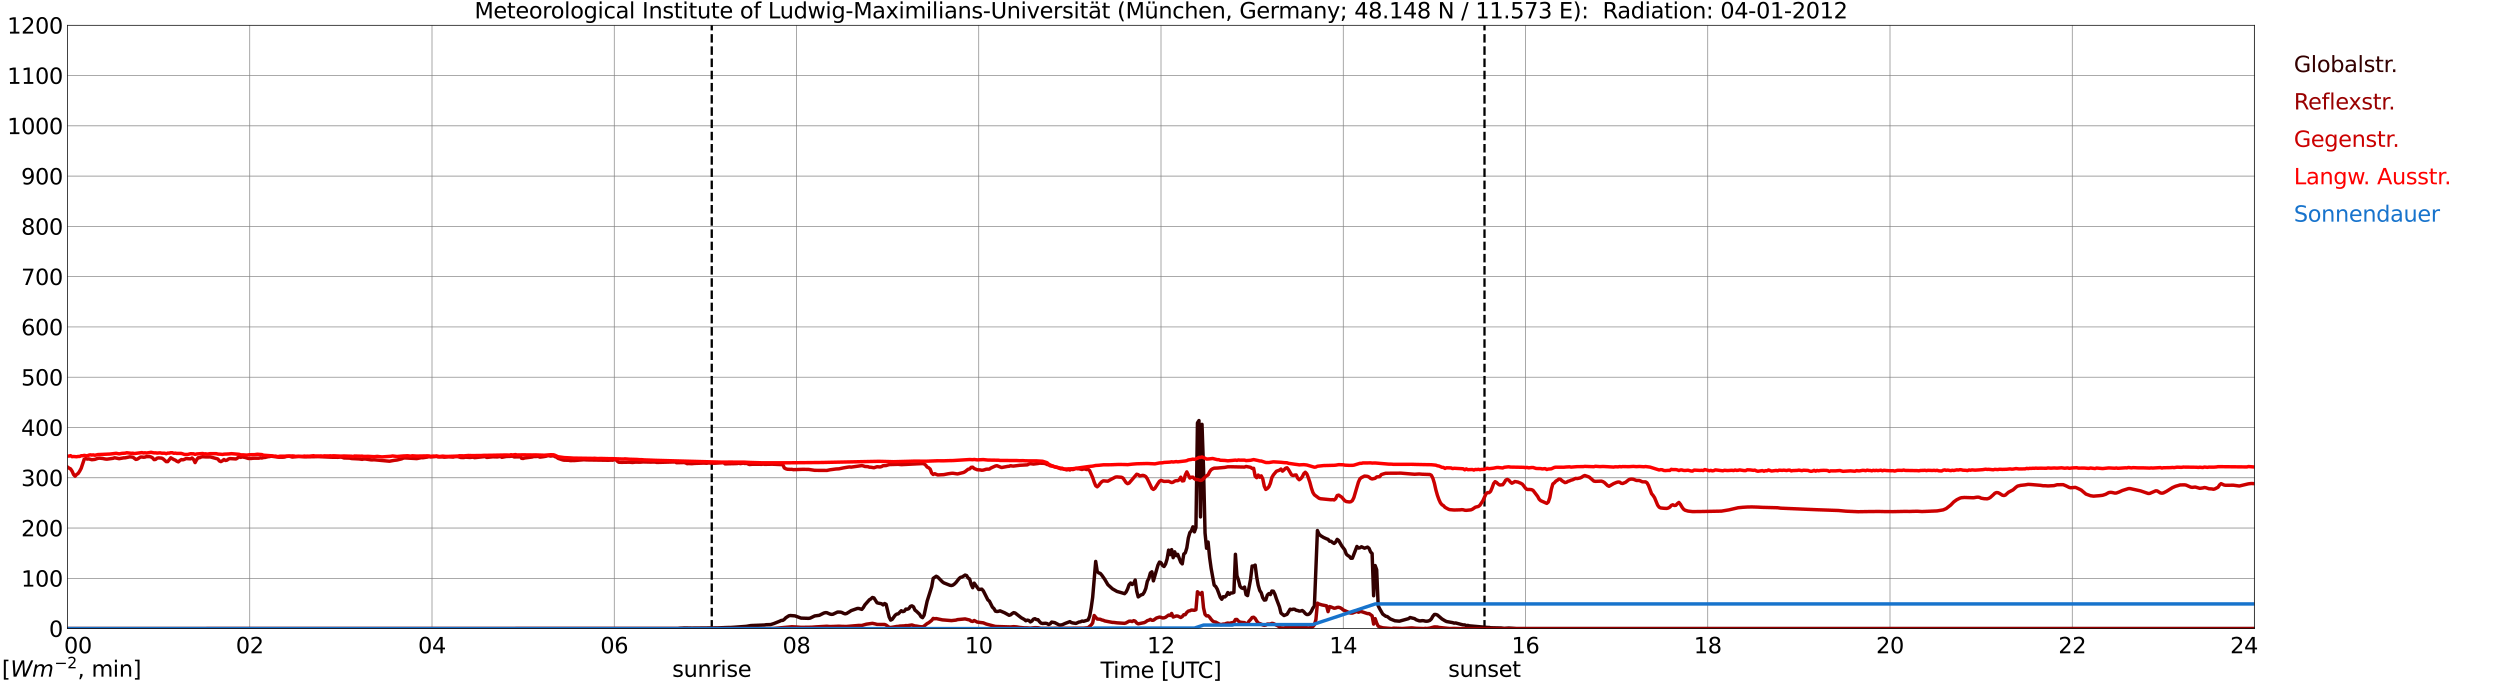 <?xml version="1.0" encoding="utf-8" standalone="no"?>
<!DOCTYPE svg PUBLIC "-//W3C//DTD SVG 1.1//EN"
  "http://www.w3.org/Graphics/SVG/1.1/DTD/svg11.dtd">
<svg xmlns:xlink="http://www.w3.org/1999/xlink" width="1085.4pt" height="296.64pt" viewBox="0 0 1085.4 296.64" xmlns="http://www.w3.org/2000/svg" version="1.1">
 <defs>
  <style type="text/css">*{stroke-linejoin: round; stroke-linecap: butt}</style>
 </defs>
 <g id="figure_1">
  <g id="patch_1">
   <path d="M 0 296.64 
L 1085.4 296.64 
L 1085.4 0 
L 0 0 
z
" style="fill: #ffffff"/>
  </g>
  <g id="axes_1">
   <g id="patch_2">
    <path d="M 29.306 272.909 
L 978.814 272.909 
L 978.814 10.976 
L 29.306 10.976 
z
" style="fill: #ffffff"/>
   </g>
   <g id="patch_3">
    <path d="M 978.814 272.909 
L 978.814 272.909 
L 978.814 10.976 
L 978.814 10.976 
z
" clip-path="url(#pff4edd4457)" style="fill: #d3d3d3; opacity: 0.25; stroke: #d3d3d3; stroke-linejoin: miter"/>
   </g>
   <g id="matplotlib.axis_1">
    <g id="xtick_1">
     <g id="line2d_1">
      <path d="M 29.306 272.909 
L 29.306 10.976 
" clip-path="url(#pff4edd4457)" style="fill: none; stroke: #808080; stroke-width: 0.3; stroke-linecap: square"/>
     </g>
     <g id="line2d_2"/>
     <g id="text_1">
      <!--    00 -->
      <g transform="translate(18.733 283.627) scale(0.095 -0.095)">
       <defs>
        <path id="DejaVuSans-20" transform="scale(0.016)"/>
        <path id="DejaVuSans-30" d="M 2034 4250 
Q 1547 4250 1301 3770 
Q 1056 3291 1056 2328 
Q 1056 1369 1301 889 
Q 1547 409 2034 409 
Q 2525 409 2770 889 
Q 3016 1369 3016 2328 
Q 3016 3291 2770 3770 
Q 2525 4250 2034 4250 
z
M 2034 4750 
Q 2819 4750 3233 4129 
Q 3647 3509 3647 2328 
Q 3647 1150 3233 529 
Q 2819 -91 2034 -91 
Q 1250 -91 836 529 
Q 422 1150 422 2328 
Q 422 3509 836 4129 
Q 1250 4750 2034 4750 
z
" transform="scale(0.016)"/>
       </defs>
       <use xlink:href="#DejaVuSans-20"/>
       <use xlink:href="#DejaVuSans-20" transform="translate(31.787 0)"/>
       <use xlink:href="#DejaVuSans-20" transform="translate(63.574 0)"/>
       <use xlink:href="#DejaVuSans-30" transform="translate(95.361 0)"/>
       <use xlink:href="#DejaVuSans-30" transform="translate(158.984 0)"/>
      </g>
     </g>
    </g>
    <g id="xtick_2">
     <g id="line2d_3">
      <path d="M 108.431 272.909 
L 108.431 10.976 
" clip-path="url(#pff4edd4457)" style="fill: none; stroke: #808080; stroke-width: 0.3; stroke-linecap: square"/>
     </g>
     <g id="line2d_4"/>
     <g id="text_2">
      <!-- 02 -->
      <g transform="translate(102.387 283.627) scale(0.095 -0.095)">
       <defs>
        <path id="DejaVuSans-32" d="M 1228 531 
L 3431 531 
L 3431 0 
L 469 0 
L 469 531 
Q 828 903 1448 1529 
Q 2069 2156 2228 2338 
Q 2531 2678 2651 2914 
Q 2772 3150 2772 3378 
Q 2772 3750 2511 3984 
Q 2250 4219 1831 4219 
Q 1534 4219 1204 4116 
Q 875 4013 500 3803 
L 500 4441 
Q 881 4594 1212 4672 
Q 1544 4750 1819 4750 
Q 2544 4750 2975 4387 
Q 3406 4025 3406 3419 
Q 3406 3131 3298 2873 
Q 3191 2616 2906 2266 
Q 2828 2175 2409 1742 
Q 1991 1309 1228 531 
z
" transform="scale(0.016)"/>
       </defs>
       <use xlink:href="#DejaVuSans-30"/>
       <use xlink:href="#DejaVuSans-32" transform="translate(63.623 0)"/>
      </g>
     </g>
    </g>
    <g id="xtick_3">
     <g id="line2d_5">
      <path d="M 187.557 272.909 
L 187.557 10.976 
" clip-path="url(#pff4edd4457)" style="fill: none; stroke: #808080; stroke-width: 0.3; stroke-linecap: square"/>
     </g>
     <g id="line2d_6"/>
     <g id="text_3">
      <!-- 04 -->
      <g transform="translate(181.513 283.627) scale(0.095 -0.095)">
       <defs>
        <path id="DejaVuSans-34" d="M 2419 4116 
L 825 1625 
L 2419 1625 
L 2419 4116 
z
M 2253 4666 
L 3047 4666 
L 3047 1625 
L 3713 1625 
L 3713 1100 
L 3047 1100 
L 3047 0 
L 2419 0 
L 2419 1100 
L 313 1100 
L 313 1709 
L 2253 4666 
z
" transform="scale(0.016)"/>
       </defs>
       <use xlink:href="#DejaVuSans-30"/>
       <use xlink:href="#DejaVuSans-34" transform="translate(63.623 0)"/>
      </g>
     </g>
    </g>
    <g id="xtick_4">
     <g id="line2d_7">
      <path d="M 266.683 272.909 
L 266.683 10.976 
" clip-path="url(#pff4edd4457)" style="fill: none; stroke: #808080; stroke-width: 0.3; stroke-linecap: square"/>
     </g>
     <g id="line2d_8"/>
     <g id="text_4">
      <!-- 06 -->
      <g transform="translate(260.638 283.627) scale(0.095 -0.095)">
       <defs>
        <path id="DejaVuSans-36" d="M 2113 2584 
Q 1688 2584 1439 2293 
Q 1191 2003 1191 1497 
Q 1191 994 1439 701 
Q 1688 409 2113 409 
Q 2538 409 2786 701 
Q 3034 994 3034 1497 
Q 3034 2003 2786 2293 
Q 2538 2584 2113 2584 
z
M 3366 4563 
L 3366 3988 
Q 3128 4100 2886 4159 
Q 2644 4219 2406 4219 
Q 1781 4219 1451 3797 
Q 1122 3375 1075 2522 
Q 1259 2794 1537 2939 
Q 1816 3084 2150 3084 
Q 2853 3084 3261 2657 
Q 3669 2231 3669 1497 
Q 3669 778 3244 343 
Q 2819 -91 2113 -91 
Q 1303 -91 875 529 
Q 447 1150 447 2328 
Q 447 3434 972 4092 
Q 1497 4750 2381 4750 
Q 2619 4750 2861 4703 
Q 3103 4656 3366 4563 
z
" transform="scale(0.016)"/>
       </defs>
       <use xlink:href="#DejaVuSans-30"/>
       <use xlink:href="#DejaVuSans-36" transform="translate(63.623 0)"/>
      </g>
     </g>
    </g>
    <g id="xtick_5">
     <g id="line2d_9">
      <path d="M 345.808 272.909 
L 345.808 10.976 
" clip-path="url(#pff4edd4457)" style="fill: none; stroke: #808080; stroke-width: 0.3; stroke-linecap: square"/>
     </g>
     <g id="line2d_10"/>
     <g id="text_5">
      <!-- 08 -->
      <g transform="translate(339.764 283.627) scale(0.095 -0.095)">
       <defs>
        <path id="DejaVuSans-38" d="M 2034 2216 
Q 1584 2216 1326 1975 
Q 1069 1734 1069 1313 
Q 1069 891 1326 650 
Q 1584 409 2034 409 
Q 2484 409 2743 651 
Q 3003 894 3003 1313 
Q 3003 1734 2745 1975 
Q 2488 2216 2034 2216 
z
M 1403 2484 
Q 997 2584 770 2862 
Q 544 3141 544 3541 
Q 544 4100 942 4425 
Q 1341 4750 2034 4750 
Q 2731 4750 3128 4425 
Q 3525 4100 3525 3541 
Q 3525 3141 3298 2862 
Q 3072 2584 2669 2484 
Q 3125 2378 3379 2068 
Q 3634 1759 3634 1313 
Q 3634 634 3220 271 
Q 2806 -91 2034 -91 
Q 1263 -91 848 271 
Q 434 634 434 1313 
Q 434 1759 690 2068 
Q 947 2378 1403 2484 
z
M 1172 3481 
Q 1172 3119 1398 2916 
Q 1625 2713 2034 2713 
Q 2441 2713 2670 2916 
Q 2900 3119 2900 3481 
Q 2900 3844 2670 4047 
Q 2441 4250 2034 4250 
Q 1625 4250 1398 4047 
Q 1172 3844 1172 3481 
z
" transform="scale(0.016)"/>
       </defs>
       <use xlink:href="#DejaVuSans-30"/>
       <use xlink:href="#DejaVuSans-38" transform="translate(63.623 0)"/>
      </g>
     </g>
    </g>
    <g id="xtick_6">
     <g id="line2d_11">
      <path d="M 424.934 272.909 
L 424.934 10.976 
" clip-path="url(#pff4edd4457)" style="fill: none; stroke: #808080; stroke-width: 0.3; stroke-linecap: square"/>
     </g>
     <g id="line2d_12"/>
     <g id="text_6">
      <!-- 10 -->
      <g transform="translate(418.89 283.627) scale(0.095 -0.095)">
       <defs>
        <path id="DejaVuSans-31" d="M 794 531 
L 1825 531 
L 1825 4091 
L 703 3866 
L 703 4441 
L 1819 4666 
L 2450 4666 
L 2450 531 
L 3481 531 
L 3481 0 
L 794 0 
L 794 531 
z
" transform="scale(0.016)"/>
       </defs>
       <use xlink:href="#DejaVuSans-31"/>
       <use xlink:href="#DejaVuSans-30" transform="translate(63.623 0)"/>
      </g>
     </g>
    </g>
    <g id="xtick_7">
     <g id="line2d_13">
      <path d="M 504.06 272.909 
L 504.06 10.976 
" clip-path="url(#pff4edd4457)" style="fill: none; stroke: #808080; stroke-width: 0.3; stroke-linecap: square"/>
     </g>
     <g id="line2d_14"/>
     <g id="text_7">
      <!-- 12 -->
      <g transform="translate(498.015 283.627) scale(0.095 -0.095)">
       <use xlink:href="#DejaVuSans-31"/>
       <use xlink:href="#DejaVuSans-32" transform="translate(63.623 0)"/>
      </g>
     </g>
    </g>
    <g id="xtick_8">
     <g id="line2d_15">
      <path d="M 583.185 272.909 
L 583.185 10.976 
" clip-path="url(#pff4edd4457)" style="fill: none; stroke: #808080; stroke-width: 0.3; stroke-linecap: square"/>
     </g>
     <g id="line2d_16"/>
     <g id="text_8">
      <!-- 14 -->
      <g transform="translate(577.141 283.627) scale(0.095 -0.095)">
       <use xlink:href="#DejaVuSans-31"/>
       <use xlink:href="#DejaVuSans-34" transform="translate(63.623 0)"/>
      </g>
     </g>
    </g>
    <g id="xtick_9">
     <g id="line2d_17">
      <path d="M 662.311 272.909 
L 662.311 10.976 
" clip-path="url(#pff4edd4457)" style="fill: none; stroke: #808080; stroke-width: 0.3; stroke-linecap: square"/>
     </g>
     <g id="line2d_18"/>
     <g id="text_9">
      <!-- 16 -->
      <g transform="translate(656.267 283.627) scale(0.095 -0.095)">
       <use xlink:href="#DejaVuSans-31"/>
       <use xlink:href="#DejaVuSans-36" transform="translate(63.623 0)"/>
      </g>
     </g>
    </g>
    <g id="xtick_10">
     <g id="line2d_19">
      <path d="M 741.437 272.909 
L 741.437 10.976 
" clip-path="url(#pff4edd4457)" style="fill: none; stroke: #808080; stroke-width: 0.3; stroke-linecap: square"/>
     </g>
     <g id="line2d_20"/>
     <g id="text_10">
      <!-- 18 -->
      <g transform="translate(735.392 283.627) scale(0.095 -0.095)">
       <use xlink:href="#DejaVuSans-31"/>
       <use xlink:href="#DejaVuSans-38" transform="translate(63.623 0)"/>
      </g>
     </g>
    </g>
    <g id="xtick_11">
     <g id="line2d_21">
      <path d="M 820.562 272.909 
L 820.562 10.976 
" clip-path="url(#pff4edd4457)" style="fill: none; stroke: #808080; stroke-width: 0.3; stroke-linecap: square"/>
     </g>
     <g id="line2d_22"/>
     <g id="text_11">
      <!-- 20 -->
      <g transform="translate(814.518 283.627) scale(0.095 -0.095)">
       <use xlink:href="#DejaVuSans-32"/>
       <use xlink:href="#DejaVuSans-30" transform="translate(63.623 0)"/>
      </g>
     </g>
    </g>
    <g id="xtick_12">
     <g id="line2d_23">
      <path d="M 899.688 272.909 
L 899.688 10.976 
" clip-path="url(#pff4edd4457)" style="fill: none; stroke: #808080; stroke-width: 0.3; stroke-linecap: square"/>
     </g>
     <g id="line2d_24"/>
     <g id="text_12">
      <!-- 22 -->
      <g transform="translate(893.644 283.627) scale(0.095 -0.095)">
       <use xlink:href="#DejaVuSans-32"/>
       <use xlink:href="#DejaVuSans-32" transform="translate(63.623 0)"/>
      </g>
     </g>
    </g>
    <g id="xtick_13">
     <g id="line2d_25">
      <path d="M 978.814 272.909 
L 978.814 10.976 
" clip-path="url(#pff4edd4457)" style="fill: none; stroke: #808080; stroke-width: 0.3; stroke-linecap: square"/>
     </g>
     <g id="line2d_26"/>
     <g id="text_13">
      <!-- 24    -->
      <g transform="translate(968.241 283.627) scale(0.095 -0.095)">
       <use xlink:href="#DejaVuSans-32"/>
       <use xlink:href="#DejaVuSans-34" transform="translate(63.623 0)"/>
       <use xlink:href="#DejaVuSans-20" transform="translate(127.246 0)"/>
       <use xlink:href="#DejaVuSans-20" transform="translate(159.033 0)"/>
       <use xlink:href="#DejaVuSans-20" transform="translate(190.82 0)"/>
      </g>
     </g>
    </g>
    <g id="text_14">
     <!-- Time [UTC] -->
     <g transform="translate(477.806 294.322) scale(0.095 -0.095)">
      <defs>
       <path id="DejaVuSans-54" d="M -19 4666 
L 3928 4666 
L 3928 4134 
L 2272 4134 
L 2272 0 
L 1638 0 
L 1638 4134 
L -19 4134 
L -19 4666 
z
" transform="scale(0.016)"/>
       <path id="DejaVuSans-69" d="M 603 3500 
L 1178 3500 
L 1178 0 
L 603 0 
L 603 3500 
z
M 603 4863 
L 1178 4863 
L 1178 4134 
L 603 4134 
L 603 4863 
z
" transform="scale(0.016)"/>
       <path id="DejaVuSans-6d" d="M 3328 2828 
Q 3544 3216 3844 3400 
Q 4144 3584 4550 3584 
Q 5097 3584 5394 3201 
Q 5691 2819 5691 2113 
L 5691 0 
L 5113 0 
L 5113 2094 
Q 5113 2597 4934 2840 
Q 4756 3084 4391 3084 
Q 3944 3084 3684 2787 
Q 3425 2491 3425 1978 
L 3425 0 
L 2847 0 
L 2847 2094 
Q 2847 2600 2669 2842 
Q 2491 3084 2119 3084 
Q 1678 3084 1418 2786 
Q 1159 2488 1159 1978 
L 1159 0 
L 581 0 
L 581 3500 
L 1159 3500 
L 1159 2956 
Q 1356 3278 1631 3431 
Q 1906 3584 2284 3584 
Q 2666 3584 2933 3390 
Q 3200 3197 3328 2828 
z
" transform="scale(0.016)"/>
       <path id="DejaVuSans-65" d="M 3597 1894 
L 3597 1613 
L 953 1613 
Q 991 1019 1311 708 
Q 1631 397 2203 397 
Q 2534 397 2845 478 
Q 3156 559 3463 722 
L 3463 178 
Q 3153 47 2828 -22 
Q 2503 -91 2169 -91 
Q 1331 -91 842 396 
Q 353 884 353 1716 
Q 353 2575 817 3079 
Q 1281 3584 2069 3584 
Q 2775 3584 3186 3129 
Q 3597 2675 3597 1894 
z
M 3022 2063 
Q 3016 2534 2758 2815 
Q 2500 3097 2075 3097 
Q 1594 3097 1305 2825 
Q 1016 2553 972 2059 
L 3022 2063 
z
" transform="scale(0.016)"/>
       <path id="DejaVuSans-5b" d="M 550 4863 
L 1875 4863 
L 1875 4416 
L 1125 4416 
L 1125 -397 
L 1875 -397 
L 1875 -844 
L 550 -844 
L 550 4863 
z
" transform="scale(0.016)"/>
       <path id="DejaVuSans-55" d="M 556 4666 
L 1191 4666 
L 1191 1831 
Q 1191 1081 1462 751 
Q 1734 422 2344 422 
Q 2950 422 3222 751 
Q 3494 1081 3494 1831 
L 3494 4666 
L 4128 4666 
L 4128 1753 
Q 4128 841 3676 375 
Q 3225 -91 2344 -91 
Q 1459 -91 1007 375 
Q 556 841 556 1753 
L 556 4666 
z
" transform="scale(0.016)"/>
       <path id="DejaVuSans-43" d="M 4122 4306 
L 4122 3641 
Q 3803 3938 3442 4084 
Q 3081 4231 2675 4231 
Q 1875 4231 1450 3742 
Q 1025 3253 1025 2328 
Q 1025 1406 1450 917 
Q 1875 428 2675 428 
Q 3081 428 3442 575 
Q 3803 722 4122 1019 
L 4122 359 
Q 3791 134 3420 21 
Q 3050 -91 2638 -91 
Q 1578 -91 968 557 
Q 359 1206 359 2328 
Q 359 3453 968 4101 
Q 1578 4750 2638 4750 
Q 3056 4750 3426 4639 
Q 3797 4528 4122 4306 
z
" transform="scale(0.016)"/>
       <path id="DejaVuSans-5d" d="M 1947 4863 
L 1947 -844 
L 622 -844 
L 622 -397 
L 1369 -397 
L 1369 4416 
L 622 4416 
L 622 4863 
L 1947 4863 
z
" transform="scale(0.016)"/>
      </defs>
      <use xlink:href="#DejaVuSans-54"/>
      <use xlink:href="#DejaVuSans-69" transform="translate(57.959 0)"/>
      <use xlink:href="#DejaVuSans-6d" transform="translate(85.742 0)"/>
      <use xlink:href="#DejaVuSans-65" transform="translate(183.154 0)"/>
      <use xlink:href="#DejaVuSans-20" transform="translate(244.678 0)"/>
      <use xlink:href="#DejaVuSans-5b" transform="translate(276.465 0)"/>
      <use xlink:href="#DejaVuSans-55" transform="translate(315.479 0)"/>
      <use xlink:href="#DejaVuSans-54" transform="translate(388.672 0)"/>
      <use xlink:href="#DejaVuSans-43" transform="translate(443.881 0)"/>
      <use xlink:href="#DejaVuSans-5d" transform="translate(513.705 0)"/>
     </g>
    </g>
   </g>
   <g id="matplotlib.axis_2">
    <g id="ytick_1">
     <g id="line2d_27">
      <path d="M 29.306 272.909 
L 978.814 272.909 
" clip-path="url(#pff4edd4457)" style="fill: none; stroke: #808080; stroke-width: 0.3; stroke-linecap: square"/>
     </g>
     <g id="line2d_28"/>
     <g id="text_15">
      <!-- 0 -->
      <g transform="translate(21.261 276.518) scale(0.095 -0.095)">
       <use xlink:href="#DejaVuSans-30"/>
      </g>
     </g>
    </g>
    <g id="ytick_2">
     <g id="line2d_29">
      <path d="M 29.306 251.081 
L 978.814 251.081 
" clip-path="url(#pff4edd4457)" style="fill: none; stroke: #808080; stroke-width: 0.3; stroke-linecap: square"/>
     </g>
     <g id="line2d_30"/>
     <g id="text_16">
      <!-- 100 -->
      <g transform="translate(9.173 254.69) scale(0.095 -0.095)">
       <use xlink:href="#DejaVuSans-31"/>
       <use xlink:href="#DejaVuSans-30" transform="translate(63.623 0)"/>
       <use xlink:href="#DejaVuSans-30" transform="translate(127.246 0)"/>
      </g>
     </g>
    </g>
    <g id="ytick_3">
     <g id="line2d_31">
      <path d="M 29.306 229.253 
L 978.814 229.253 
" clip-path="url(#pff4edd4457)" style="fill: none; stroke: #808080; stroke-width: 0.3; stroke-linecap: square"/>
     </g>
     <g id="line2d_32"/>
     <g id="text_17">
      <!-- 200 -->
      <g transform="translate(9.173 232.863) scale(0.095 -0.095)">
       <use xlink:href="#DejaVuSans-32"/>
       <use xlink:href="#DejaVuSans-30" transform="translate(63.623 0)"/>
       <use xlink:href="#DejaVuSans-30" transform="translate(127.246 0)"/>
      </g>
     </g>
    </g>
    <g id="ytick_4">
     <g id="line2d_33">
      <path d="M 29.306 207.426 
L 978.814 207.426 
" clip-path="url(#pff4edd4457)" style="fill: none; stroke: #808080; stroke-width: 0.3; stroke-linecap: square"/>
     </g>
     <g id="line2d_34"/>
     <g id="text_18">
      <!-- 300 -->
      <g transform="translate(9.173 211.035) scale(0.095 -0.095)">
       <defs>
        <path id="DejaVuSans-33" d="M 2597 2516 
Q 3050 2419 3304 2112 
Q 3559 1806 3559 1356 
Q 3559 666 3084 287 
Q 2609 -91 1734 -91 
Q 1441 -91 1130 -33 
Q 819 25 488 141 
L 488 750 
Q 750 597 1062 519 
Q 1375 441 1716 441 
Q 2309 441 2620 675 
Q 2931 909 2931 1356 
Q 2931 1769 2642 2001 
Q 2353 2234 1838 2234 
L 1294 2234 
L 1294 2753 
L 1863 2753 
Q 2328 2753 2575 2939 
Q 2822 3125 2822 3475 
Q 2822 3834 2567 4026 
Q 2313 4219 1838 4219 
Q 1578 4219 1281 4162 
Q 984 4106 628 3988 
L 628 4550 
Q 988 4650 1302 4700 
Q 1616 4750 1894 4750 
Q 2613 4750 3031 4423 
Q 3450 4097 3450 3541 
Q 3450 3153 3228 2886 
Q 3006 2619 2597 2516 
z
" transform="scale(0.016)"/>
       </defs>
       <use xlink:href="#DejaVuSans-33"/>
       <use xlink:href="#DejaVuSans-30" transform="translate(63.623 0)"/>
       <use xlink:href="#DejaVuSans-30" transform="translate(127.246 0)"/>
      </g>
     </g>
    </g>
    <g id="ytick_5">
     <g id="line2d_35">
      <path d="M 29.306 185.598 
L 978.814 185.598 
" clip-path="url(#pff4edd4457)" style="fill: none; stroke: #808080; stroke-width: 0.3; stroke-linecap: square"/>
     </g>
     <g id="line2d_36"/>
     <g id="text_19">
      <!-- 400 -->
      <g transform="translate(9.173 189.207) scale(0.095 -0.095)">
       <use xlink:href="#DejaVuSans-34"/>
       <use xlink:href="#DejaVuSans-30" transform="translate(63.623 0)"/>
       <use xlink:href="#DejaVuSans-30" transform="translate(127.246 0)"/>
      </g>
     </g>
    </g>
    <g id="ytick_6">
     <g id="line2d_37">
      <path d="M 29.306 163.77 
L 978.814 163.77 
" clip-path="url(#pff4edd4457)" style="fill: none; stroke: #808080; stroke-width: 0.3; stroke-linecap: square"/>
     </g>
     <g id="line2d_38"/>
     <g id="text_20">
      <!-- 500 -->
      <g transform="translate(9.173 167.379) scale(0.095 -0.095)">
       <defs>
        <path id="DejaVuSans-35" d="M 691 4666 
L 3169 4666 
L 3169 4134 
L 1269 4134 
L 1269 2991 
Q 1406 3038 1543 3061 
Q 1681 3084 1819 3084 
Q 2600 3084 3056 2656 
Q 3513 2228 3513 1497 
Q 3513 744 3044 326 
Q 2575 -91 1722 -91 
Q 1428 -91 1123 -41 
Q 819 9 494 109 
L 494 744 
Q 775 591 1075 516 
Q 1375 441 1709 441 
Q 2250 441 2565 725 
Q 2881 1009 2881 1497 
Q 2881 1984 2565 2268 
Q 2250 2553 1709 2553 
Q 1456 2553 1204 2497 
Q 953 2441 691 2322 
L 691 4666 
z
" transform="scale(0.016)"/>
       </defs>
       <use xlink:href="#DejaVuSans-35"/>
       <use xlink:href="#DejaVuSans-30" transform="translate(63.623 0)"/>
       <use xlink:href="#DejaVuSans-30" transform="translate(127.246 0)"/>
      </g>
     </g>
    </g>
    <g id="ytick_7">
     <g id="line2d_39">
      <path d="M 29.306 141.942 
L 978.814 141.942 
" clip-path="url(#pff4edd4457)" style="fill: none; stroke: #808080; stroke-width: 0.3; stroke-linecap: square"/>
     </g>
     <g id="line2d_40"/>
     <g id="text_21">
      <!-- 600 -->
      <g transform="translate(9.173 145.551) scale(0.095 -0.095)">
       <use xlink:href="#DejaVuSans-36"/>
       <use xlink:href="#DejaVuSans-30" transform="translate(63.623 0)"/>
       <use xlink:href="#DejaVuSans-30" transform="translate(127.246 0)"/>
      </g>
     </g>
    </g>
    <g id="ytick_8">
     <g id="line2d_41">
      <path d="M 29.306 120.114 
L 978.814 120.114 
" clip-path="url(#pff4edd4457)" style="fill: none; stroke: #808080; stroke-width: 0.3; stroke-linecap: square"/>
     </g>
     <g id="line2d_42"/>
     <g id="text_22">
      <!-- 700 -->
      <g transform="translate(9.173 123.724) scale(0.095 -0.095)">
       <defs>
        <path id="DejaVuSans-37" d="M 525 4666 
L 3525 4666 
L 3525 4397 
L 1831 0 
L 1172 0 
L 2766 4134 
L 525 4134 
L 525 4666 
z
" transform="scale(0.016)"/>
       </defs>
       <use xlink:href="#DejaVuSans-37"/>
       <use xlink:href="#DejaVuSans-30" transform="translate(63.623 0)"/>
       <use xlink:href="#DejaVuSans-30" transform="translate(127.246 0)"/>
      </g>
     </g>
    </g>
    <g id="ytick_9">
     <g id="line2d_43">
      <path d="M 29.306 98.287 
L 978.814 98.287 
" clip-path="url(#pff4edd4457)" style="fill: none; stroke: #808080; stroke-width: 0.3; stroke-linecap: square"/>
     </g>
     <g id="line2d_44"/>
     <g id="text_23">
      <!-- 800 -->
      <g transform="translate(9.173 101.896) scale(0.095 -0.095)">
       <use xlink:href="#DejaVuSans-38"/>
       <use xlink:href="#DejaVuSans-30" transform="translate(63.623 0)"/>
       <use xlink:href="#DejaVuSans-30" transform="translate(127.246 0)"/>
      </g>
     </g>
    </g>
    <g id="ytick_10">
     <g id="line2d_45">
      <path d="M 29.306 76.459 
L 978.814 76.459 
" clip-path="url(#pff4edd4457)" style="fill: none; stroke: #808080; stroke-width: 0.3; stroke-linecap: square"/>
     </g>
     <g id="line2d_46"/>
     <g id="text_24">
      <!-- 900 -->
      <g transform="translate(9.173 80.068) scale(0.095 -0.095)">
       <defs>
        <path id="DejaVuSans-39" d="M 703 97 
L 703 672 
Q 941 559 1184 500 
Q 1428 441 1663 441 
Q 2288 441 2617 861 
Q 2947 1281 2994 2138 
Q 2813 1869 2534 1725 
Q 2256 1581 1919 1581 
Q 1219 1581 811 2004 
Q 403 2428 403 3163 
Q 403 3881 828 4315 
Q 1253 4750 1959 4750 
Q 2769 4750 3195 4129 
Q 3622 3509 3622 2328 
Q 3622 1225 3098 567 
Q 2575 -91 1691 -91 
Q 1453 -91 1209 -44 
Q 966 3 703 97 
z
M 1959 2075 
Q 2384 2075 2632 2365 
Q 2881 2656 2881 3163 
Q 2881 3666 2632 3958 
Q 2384 4250 1959 4250 
Q 1534 4250 1286 3958 
Q 1038 3666 1038 3163 
Q 1038 2656 1286 2365 
Q 1534 2075 1959 2075 
z
" transform="scale(0.016)"/>
       </defs>
       <use xlink:href="#DejaVuSans-39"/>
       <use xlink:href="#DejaVuSans-30" transform="translate(63.623 0)"/>
       <use xlink:href="#DejaVuSans-30" transform="translate(127.246 0)"/>
      </g>
     </g>
    </g>
    <g id="ytick_11">
     <g id="line2d_47">
      <path d="M 29.306 54.631 
L 978.814 54.631 
" clip-path="url(#pff4edd4457)" style="fill: none; stroke: #808080; stroke-width: 0.3; stroke-linecap: square"/>
     </g>
     <g id="line2d_48"/>
     <g id="text_25">
      <!-- 1000 -->
      <g transform="translate(3.128 58.24) scale(0.095 -0.095)">
       <use xlink:href="#DejaVuSans-31"/>
       <use xlink:href="#DejaVuSans-30" transform="translate(63.623 0)"/>
       <use xlink:href="#DejaVuSans-30" transform="translate(127.246 0)"/>
       <use xlink:href="#DejaVuSans-30" transform="translate(190.869 0)"/>
      </g>
     </g>
    </g>
    <g id="ytick_12">
     <g id="line2d_49">
      <path d="M 29.306 32.803 
L 978.814 32.803 
" clip-path="url(#pff4edd4457)" style="fill: none; stroke: #808080; stroke-width: 0.3; stroke-linecap: square"/>
     </g>
     <g id="line2d_50"/>
     <g id="text_26">
      <!-- 1100 -->
      <g transform="translate(3.128 36.413) scale(0.095 -0.095)">
       <use xlink:href="#DejaVuSans-31"/>
       <use xlink:href="#DejaVuSans-31" transform="translate(63.623 0)"/>
       <use xlink:href="#DejaVuSans-30" transform="translate(127.246 0)"/>
       <use xlink:href="#DejaVuSans-30" transform="translate(190.869 0)"/>
      </g>
     </g>
    </g>
    <g id="ytick_13">
     <g id="line2d_51">
      <path d="M 29.306 10.976 
L 978.814 10.976 
" clip-path="url(#pff4edd4457)" style="fill: none; stroke: #808080; stroke-width: 0.3; stroke-linecap: square"/>
     </g>
     <g id="line2d_52"/>
     <g id="text_27">
      <!-- 1200 -->
      <g transform="translate(3.128 14.585) scale(0.095 -0.095)">
       <use xlink:href="#DejaVuSans-31"/>
       <use xlink:href="#DejaVuSans-32" transform="translate(63.623 0)"/>
       <use xlink:href="#DejaVuSans-30" transform="translate(127.246 0)"/>
       <use xlink:href="#DejaVuSans-30" transform="translate(190.869 0)"/>
      </g>
     </g>
    </g>
   </g>
   <g id="line2d_53">
    <path d="M 309.015 272.909 
L 309.015 10.976 
" clip-path="url(#pff4edd4457)" style="fill: none; stroke-dasharray: 3.7,1.6; stroke-dashoffset: 0; stroke: #000000"/>
   </g>
   <g id="line2d_54">
    <path d="M 644.508 272.909 
L 644.508 10.976 
" clip-path="url(#pff4edd4457)" style="fill: none; stroke-dasharray: 3.7,1.6; stroke-dashoffset: 0; stroke: #000000"/>
   </g>
   <g id="line2d_55">
    <path d="M 29.306 272.909 
L 294.377 272.909 
L 295.036 272.793 
L 296.355 272.728 
L 297.014 272.662 
L 298.333 272.684 
L 300.311 272.728 
L 311.521 272.621 
L 312.839 272.555 
L 314.818 272.47 
L 316.136 272.426 
L 317.455 272.405 
L 318.774 272.319 
L 324.049 271.931 
L 326.027 271.586 
L 331.961 271.35 
L 332.621 271.222 
L 334.599 271.156 
L 335.918 270.748 
L 338.555 269.691 
L 339.215 269.368 
L 339.874 269.349 
L 340.533 268.875 
L 341.193 268.185 
L 342.512 267.345 
L 343.171 267.238 
L 345.149 267.389 
L 347.787 268.358 
L 351.083 268.465 
L 351.743 268.358 
L 353.721 267.41 
L 355.699 267.153 
L 357.677 266.162 
L 358.337 265.989 
L 358.996 266.011 
L 360.315 266.592 
L 360.974 266.742 
L 361.634 266.679 
L 363.612 265.732 
L 364.93 265.754 
L 365.59 265.946 
L 366.249 266.291 
L 366.909 266.507 
L 367.568 266.356 
L 368.887 265.538 
L 369.546 265.108 
L 372.184 264.182 
L 372.843 264.16 
L 374.162 264.568 
L 374.821 263.772 
L 375.481 262.632 
L 377.459 260.393 
L 378.118 260.006 
L 378.777 259.402 
L 379.437 259.596 
L 380.756 261.685 
L 381.415 261.879 
L 382.734 262.115 
L 383.393 262.632 
L 384.053 262.03 
L 384.712 262.373 
L 386.031 267.862 
L 386.69 269.218 
L 387.349 268.897 
L 388.668 267.087 
L 389.328 266.614 
L 389.987 266.507 
L 391.306 265.151 
L 391.965 265.538 
L 392.624 265.343 
L 393.284 264.44 
L 393.943 264.505 
L 394.603 264.224 
L 395.262 263.257 
L 395.921 263.04 
L 396.581 263.429 
L 397.24 264.891 
L 397.899 265.387 
L 399.218 266.657 
L 399.878 267.755 
L 400.537 268.163 
L 401.196 267.109 
L 402.515 261.061 
L 404.493 254.774 
L 405.153 251.094 
L 406.471 250.188 
L 407.131 250.555 
L 409.109 252.578 
L 409.768 253.052 
L 412.406 254.106 
L 413.065 254.216 
L 413.725 254.021 
L 414.384 253.548 
L 415.043 252.901 
L 416.362 251.223 
L 417.022 250.662 
L 417.681 250.533 
L 419 249.673 
L 419.659 249.887 
L 420.318 250.965 
L 420.978 251.374 
L 421.637 253.72 
L 422.297 255.163 
L 422.956 253.181 
L 424.934 255.938 
L 426.253 255.787 
L 426.912 256.518 
L 428.89 260.436 
L 429.55 260.973 
L 430.869 263.599 
L 431.528 264.224 
L 432.187 265.343 
L 432.847 265.494 
L 433.506 265.409 
L 434.165 265.193 
L 436.144 266.033 
L 438.122 267.131 
L 438.781 266.915 
L 439.44 266.378 
L 440.1 265.989 
L 440.759 266.162 
L 443.397 268.207 
L 444.716 268.938 
L 445.375 269.499 
L 446.034 269.218 
L 446.694 269.39 
L 447.353 270.014 
L 448.012 269.628 
L 448.672 268.81 
L 449.331 268.615 
L 449.991 269.004 
L 450.65 269.047 
L 451.309 269.886 
L 451.969 270.532 
L 452.628 270.682 
L 453.947 270.597 
L 454.606 270.726 
L 455.266 271.134 
L 455.925 270.833 
L 456.584 270.08 
L 457.903 270.316 
L 459.881 271.35 
L 460.541 271.35 
L 461.2 271.222 
L 462.519 270.639 
L 464.497 269.886 
L 465.156 270.296 
L 465.816 270.466 
L 467.134 270.661 
L 468.453 270.058 
L 469.113 269.973 
L 469.772 269.628 
L 470.431 269.757 
L 472.409 269.154 
L 473.069 267.561 
L 473.728 264.01 
L 474.388 259.36 
L 475.706 243.753 
L 476.366 248.123 
L 477.025 248.748 
L 477.685 248.942 
L 478.344 249.695 
L 479.663 251.568 
L 480.981 253.827 
L 482.96 255.636 
L 484.938 256.776 
L 486.916 257.337 
L 488.235 257.745 
L 488.894 257.055 
L 489.553 255.722 
L 490.213 253.849 
L 490.872 253.118 
L 491.532 253.764 
L 492.191 253.31 
L 492.85 251.825 
L 493.51 256.647 
L 494.169 259.144 
L 495.488 258.241 
L 496.147 258.068 
L 496.807 257.077 
L 497.466 255.464 
L 498.125 252.365 
L 498.785 251.116 
L 499.444 248.769 
L 500.103 248.252 
L 500.763 252.192 
L 502.741 245.367 
L 503.4 244.033 
L 504.06 244.312 
L 504.719 245.476 
L 505.379 245.949 
L 506.038 244.893 
L 506.697 242.741 
L 507.357 238.844 
L 508.016 240.805 
L 508.675 238.63 
L 509.335 242.116 
L 509.994 239.578 
L 510.654 241.256 
L 511.313 240.676 
L 512.632 244.098 
L 513.291 244.808 
L 513.95 240.545 
L 514.61 240.008 
L 515.269 237.856 
L 515.929 233.571 
L 516.588 231.224 
L 517.247 230.493 
L 517.907 228.727 
L 518.566 230.923 
L 519.226 229.007 
L 519.885 183.609 
L 520.544 182.596 
L 521.204 224.423 
L 521.863 184.234 
L 522.522 203.37 
L 523.182 231.419 
L 523.841 238.028 
L 524.501 235.337 
L 525.16 241.988 
L 525.819 246.724 
L 527.138 254.043 
L 527.797 254.624 
L 528.457 255.743 
L 529.776 259.273 
L 530.435 260.177 
L 531.094 259.059 
L 531.754 259.188 
L 532.413 258.607 
L 533.073 257.271 
L 533.732 258.024 
L 534.391 257.444 
L 535.051 257.444 
L 535.71 257.186 
L 536.369 240.654 
L 537.029 249.953 
L 537.688 251.847 
L 538.348 254.517 
L 539.007 255.248 
L 539.666 255.486 
L 540.326 254.881 
L 540.985 258.153 
L 541.644 258.585 
L 542.963 251.395 
L 543.623 245.755 
L 544.282 245.755 
L 544.941 245.347 
L 545.601 250.47 
L 546.26 254.106 
L 546.919 256.346 
L 547.579 257.378 
L 548.238 259.511 
L 548.898 260.543 
L 549.557 260.436 
L 550.216 258.369 
L 550.876 257.723 
L 551.535 258.153 
L 552.195 256.603 
L 552.854 256.691 
L 553.513 258.024 
L 554.173 260.006 
L 555.491 263.47 
L 556.151 266.184 
L 557.47 267.238 
L 558.788 266.701 
L 560.107 264.505 
L 560.766 264.678 
L 561.426 264.483 
L 562.085 264.505 
L 562.745 264.957 
L 563.404 265.064 
L 564.063 265.321 
L 564.723 265.28 
L 565.382 265.064 
L 566.042 265.559 
L 566.701 266.356 
L 567.36 266.808 
L 568.02 266.786 
L 568.679 266.334 
L 569.338 265.409 
L 569.998 264.031 
L 570.657 263.128 
L 571.976 230.342 
L 572.635 231.849 
L 573.295 232.517 
L 574.613 233.335 
L 575.932 233.938 
L 576.592 234.173 
L 577.251 234.97 
L 577.91 234.992 
L 578.57 235.551 
L 579.229 235.939 
L 579.889 235.359 
L 580.548 234.173 
L 581.207 234.669 
L 582.526 236.993 
L 583.845 238.737 
L 584.504 240.567 
L 585.164 241.169 
L 585.823 241.558 
L 586.482 242.376 
L 587.142 242.354 
L 589.12 237.251 
L 589.779 237.941 
L 590.439 237.812 
L 591.098 237.382 
L 592.417 238.006 
L 593.736 237.533 
L 594.395 238.07 
L 595.054 239.641 
L 595.714 240.309 
L 596.373 258.649 
L 597.032 245.539 
L 597.692 247.348 
L 598.351 262.997 
L 599.011 264.311 
L 600.329 266.614 
L 601.648 267.561 
L 602.307 267.69 
L 603.626 268.724 
L 605.604 269.521 
L 607.582 269.691 
L 611.539 268.593 
L 612.198 268.1 
L 614.176 268.593 
L 614.836 269.067 
L 616.154 269.541 
L 616.814 269.563 
L 617.473 269.456 
L 618.133 269.499 
L 618.792 269.672 
L 619.451 269.713 
L 620.111 269.606 
L 620.77 269.349 
L 621.429 268.724 
L 622.089 267.561 
L 622.748 266.786 
L 623.408 266.786 
L 624.067 267.024 
L 626.045 268.724 
L 627.364 269.521 
L 628.023 269.842 
L 630.661 270.316 
L 631.32 270.532 
L 631.98 270.466 
L 634.617 271.156 
L 635.276 271.307 
L 635.936 271.307 
L 636.595 271.63 
L 637.255 271.523 
L 637.914 271.715 
L 645.827 272.405 
L 646.486 272.405 
L 647.145 272.555 
L 651.761 272.662 
L 653.08 272.835 
L 655.058 272.684 
L 657.036 272.813 
L 658.355 272.909 
L 978.154 272.909 
L 978.154 272.909 
" clip-path="url(#pff4edd4457)" style="fill: none; stroke: #330000; stroke-width: 1.5; stroke-linecap: square"/>
   </g>
   <g id="line2d_56">
    <path d="M 29.306 272.909 
L 335.918 272.843 
L 343.83 272.11 
L 345.808 272.219 
L 347.787 272.37 
L 352.402 272.304 
L 354.38 272.154 
L 356.359 272.047 
L 358.996 271.896 
L 360.315 272.025 
L 362.293 271.959 
L 364.271 271.874 
L 365.59 271.959 
L 367.568 271.981 
L 372.843 271.529 
L 374.162 271.551 
L 376.14 270.992 
L 378.777 270.626 
L 380.096 270.905 
L 380.756 271.099 
L 384.053 271.121 
L 384.712 271.379 
L 386.031 272.348 
L 386.69 272.433 
L 388.009 272.219 
L 389.328 271.981 
L 389.987 271.959 
L 390.646 271.809 
L 392.624 271.724 
L 393.284 271.595 
L 393.943 271.636 
L 395.921 271.335 
L 397.24 271.767 
L 397.899 271.809 
L 399.218 272.047 
L 400.537 272.154 
L 401.196 271.809 
L 402.515 270.733 
L 403.175 270.388 
L 404.493 269.355 
L 405.153 268.495 
L 405.812 268.646 
L 406.471 268.559 
L 409.109 269.12 
L 413.065 269.443 
L 415.043 269.226 
L 415.703 269.01 
L 419 268.709 
L 420.978 269.183 
L 421.637 269.678 
L 422.297 269.807 
L 422.956 269.399 
L 424.275 270.086 
L 426.912 270.41 
L 428.231 270.949 
L 432.187 271.981 
L 438.781 272.197 
L 440.1 272.068 
L 441.419 272.175 
L 442.737 272.411 
L 444.716 272.584 
L 446.034 272.605 
L 447.353 272.715 
L 449.331 272.498 
L 450.65 272.542 
L 451.969 272.8 
L 470.431 272.734 
L 472.409 272.52 
L 473.728 271.379 
L 474.388 270.453 
L 475.047 267.225 
L 476.366 268.753 
L 477.685 268.86 
L 478.344 269.161 
L 479.003 269.312 
L 479.663 269.593 
L 482.96 270.217 
L 483.619 270.237 
L 484.938 270.41 
L 488.235 270.626 
L 488.894 270.431 
L 490.213 269.7 
L 490.872 269.678 
L 491.532 269.851 
L 492.191 269.462 
L 492.85 269.678 
L 493.51 270.475 
L 494.169 270.842 
L 496.807 270.303 
L 497.466 269.958 
L 498.125 269.462 
L 498.785 269.27 
L 499.444 268.903 
L 500.103 269.312 
L 500.763 269.27 
L 502.082 268.323 
L 503.4 267.912 
L 504.06 268.041 
L 504.719 268.301 
L 505.379 268.235 
L 506.038 268 
L 507.357 267.052 
L 508.016 267.225 
L 508.675 266.341 
L 509.335 267.891 
L 510.654 267.439 
L 511.313 267.461 
L 512.632 268.085 
L 513.291 267.677 
L 513.95 266.88 
L 514.61 266.858 
L 515.269 265.889 
L 515.929 265.308 
L 516.588 265.18 
L 517.247 264.857 
L 518.566 264.963 
L 519.226 264.706 
L 519.885 256.913 
L 520.544 257.581 
L 521.204 258.055 
L 521.863 257.215 
L 522.522 263.887 
L 523.182 266.751 
L 523.841 267.397 
L 524.501 267.332 
L 525.16 267.956 
L 525.819 268.882 
L 526.479 269.613 
L 527.138 270.001 
L 527.797 270.086 
L 529.116 270.82 
L 529.776 271.121 
L 530.435 271.121 
L 531.094 270.927 
L 531.754 270.927 
L 532.413 270.647 
L 533.073 270.497 
L 533.732 270.626 
L 535.71 270.152 
L 536.369 268.969 
L 537.029 268.947 
L 537.688 269.678 
L 538.348 270.108 
L 539.666 270.281 
L 540.326 270.303 
L 540.985 270.861 
L 541.644 270.647 
L 542.304 269.656 
L 542.963 268.969 
L 543.623 268.107 
L 544.282 267.978 
L 544.941 268.515 
L 545.601 269.635 
L 546.26 270.453 
L 547.579 270.992 
L 548.238 271.315 
L 548.898 271.507 
L 549.557 271.357 
L 550.216 270.949 
L 551.535 270.927 
L 552.195 270.626 
L 552.854 270.733 
L 554.832 271.745 
L 556.151 272.605 
L 557.47 272.649 
L 559.448 272.154 
L 560.107 272.11 
L 560.766 272.219 
L 562.085 272.175 
L 563.404 272.304 
L 566.042 272.348 
L 568.02 272.627 
L 568.679 272.542 
L 569.998 272.047 
L 570.657 271.25 
L 571.317 268.989 
L 571.976 261.864 
L 572.635 262.252 
L 573.954 262.639 
L 575.273 262.896 
L 575.932 263.027 
L 576.592 265.546 
L 577.251 263.35 
L 577.91 263.543 
L 579.229 264.082 
L 579.889 263.975 
L 580.548 263.715 
L 581.207 263.673 
L 581.867 263.866 
L 582.526 264.254 
L 583.185 264.813 
L 585.823 265.998 
L 586.482 266.171 
L 587.142 266.171 
L 589.12 265.437 
L 589.779 265.804 
L 590.439 265.546 
L 591.098 265.546 
L 593.736 266.406 
L 594.395 266.384 
L 595.714 267.354 
L 596.373 270.949 
L 597.032 268.58 
L 597.692 270.497 
L 598.351 271.852 
L 599.011 272.175 
L 600.329 272.564 
L 604.286 272.907 
L 604.945 272.723 
L 608.901 272.865 
L 612.858 272.605 
L 614.836 272.778 
L 618.133 272.885 
L 618.792 272.802 
L 619.451 272.865 
L 620.77 272.693 
L 622.748 272.175 
L 624.067 272.219 
L 624.726 272.411 
L 629.342 272.865 
L 631.32 272.821 
L 633.958 272.907 
L 978.154 272.909 
L 978.154 272.909 
" clip-path="url(#pff4edd4457)" style="fill: none; stroke: #990000; stroke-width: 1.5; stroke-linecap: square"/>
   </g>
   <g id="line2d_57">
    <path d="M 29.306 202.767 
L 29.965 203.237 
L 30.625 203.558 
L 31.284 204.536 
L 31.943 206.026 
L 32.603 206.749 
L 33.262 205.989 
L 33.921 205.575 
L 34.581 204.564 
L 35.24 203.328 
L 36.559 199.371 
L 37.218 199.085 
L 37.878 199.319 
L 38.537 199.231 
L 39.856 199.594 
L 41.175 199.45 
L 42.493 198.998 
L 43.153 198.913 
L 44.472 199.039 
L 45.79 199.306 
L 46.45 199.354 
L 49.087 198.987 
L 49.747 198.745 
L 51.725 199.144 
L 53.703 198.786 
L 54.362 198.771 
L 56.34 198.343 
L 57.659 198.481 
L 58.978 199.456 
L 59.637 199.321 
L 60.956 198.452 
L 61.615 198.415 
L 62.275 198.522 
L 62.934 198.454 
L 63.594 198.234 
L 64.912 198.229 
L 65.572 198.393 
L 66.231 198.777 
L 66.89 199.544 
L 67.55 199.467 
L 68.209 198.911 
L 68.869 198.795 
L 70.187 198.902 
L 70.847 199.244 
L 72.166 200.425 
L 72.825 200.419 
L 74.144 198.758 
L 75.462 199.509 
L 76.122 199.779 
L 76.781 200.262 
L 77.441 200.526 
L 78.1 199.934 
L 78.759 199.535 
L 79.419 199.637 
L 80.078 199.426 
L 80.737 199.092 
L 82.716 199.223 
L 83.375 198.845 
L 84.034 199.478 
L 84.694 200.836 
L 85.353 199.611 
L 86.013 198.745 
L 86.672 198.732 
L 87.331 198.408 
L 87.991 198.295 
L 89.309 198.38 
L 91.288 198.369 
L 94.584 199.275 
L 95.244 200.126 
L 95.903 200.404 
L 96.563 200.065 
L 97.222 199.504 
L 97.881 199.919 
L 98.541 199.788 
L 99.2 199.29 
L 99.86 199.105 
L 102.497 199.26 
L 103.816 198.363 
L 104.475 198.587 
L 105.135 198.367 
L 106.453 198.616 
L 107.772 199.037 
L 109.091 199.055 
L 109.75 198.952 
L 111.728 198.937 
L 112.388 198.926 
L 113.047 198.76 
L 113.707 198.849 
L 114.366 198.64 
L 115.025 198.614 
L 116.344 198.28 
L 117.003 198.225 
L 117.663 198.044 
L 120.96 198.491 
L 122.938 198.487 
L 123.597 198.419 
L 124.257 198.184 
L 125.575 198.04 
L 126.894 198.443 
L 129.532 198.181 
L 132.169 198.36 
L 136.785 198.282 
L 138.104 198.247 
L 144.038 198.515 
L 146.676 198.548 
L 147.994 198.441 
L 148.654 198.57 
L 149.313 198.83 
L 151.291 198.889 
L 151.951 198.917 
L 152.61 199.081 
L 155.907 199.251 
L 157.226 199.43 
L 157.885 199.282 
L 158.544 199.266 
L 161.182 199.668 
L 162.501 199.626 
L 169.094 200.244 
L 171.073 199.88 
L 172.391 199.72 
L 174.37 199.225 
L 175.029 198.93 
L 175.688 198.812 
L 180.963 199.107 
L 182.941 198.705 
L 183.601 198.736 
L 185.579 198.437 
L 186.238 198.225 
L 186.898 198.398 
L 188.876 198.236 
L 189.535 198.138 
L 190.195 198.393 
L 192.173 198.389 
L 192.832 198.498 
L 194.81 198.328 
L 196.788 198.454 
L 197.448 198.262 
L 198.767 198.24 
L 200.085 198.629 
L 201.404 198.644 
L 202.063 198.485 
L 204.042 198.618 
L 205.36 198.478 
L 206.02 198.701 
L 208.657 198.43 
L 210.635 198.223 
L 211.295 198.607 
L 213.932 198.326 
L 215.91 198.382 
L 217.229 198.155 
L 217.889 198.553 
L 219.867 198.173 
L 221.186 198.16 
L 222.504 198.029 
L 223.164 198.378 
L 225.142 198.358 
L 225.801 198.177 
L 226.461 198.976 
L 227.12 199.052 
L 227.779 198.838 
L 231.076 198.411 
L 231.736 198.19 
L 232.395 198.227 
L 233.714 198.138 
L 234.373 198.478 
L 235.692 198.317 
L 237.011 198.094 
L 237.67 197.893 
L 238.329 197.815 
L 238.989 198.029 
L 240.308 197.856 
L 240.967 198.271 
L 241.626 198.485 
L 242.286 199.002 
L 244.264 199.67 
L 244.923 199.801 
L 246.901 199.836 
L 247.561 199.978 
L 249.539 199.936 
L 253.495 199.607 
L 254.814 199.694 
L 264.045 199.829 
L 265.364 199.773 
L 266.023 199.805 
L 266.683 199.578 
L 267.342 199.55 
L 268.002 200.209 
L 268.661 200.7 
L 269.98 200.724 
L 273.277 200.668 
L 274.595 200.792 
L 275.914 200.639 
L 277.892 200.676 
L 279.211 200.554 
L 282.508 200.641 
L 283.827 200.598 
L 284.486 200.624 
L 285.145 200.772 
L 293.058 200.556 
L 293.717 200.897 
L 297.014 200.814 
L 297.674 200.978 
L 298.333 201.32 
L 298.992 201.242 
L 300.311 201.316 
L 301.63 201.194 
L 305.586 201.058 
L 306.905 201.13 
L 307.564 200.995 
L 310.202 201.115 
L 314.158 200.875 
L 314.818 201.41 
L 316.796 201.327 
L 318.114 201.318 
L 320.093 201.25 
L 320.752 201.082 
L 321.411 201.288 
L 322.73 201.074 
L 323.39 201.244 
L 324.049 201.139 
L 325.368 201.685 
L 326.686 201.558 
L 328.005 201.578 
L 329.983 201.578 
L 330.643 201.606 
L 331.302 201.486 
L 331.961 201.606 
L 335.258 201.536 
L 339.874 201.75 
L 340.533 203.187 
L 341.193 203.529 
L 341.852 203.73 
L 343.171 203.78 
L 343.83 203.774 
L 344.49 203.907 
L 348.446 203.763 
L 351.083 203.798 
L 353.721 204.206 
L 358.996 204.247 
L 360.315 203.966 
L 362.952 203.614 
L 364.271 203.542 
L 366.249 203.13 
L 368.227 202.798 
L 368.887 202.728 
L 369.546 202.809 
L 374.162 202.145 
L 374.821 202.274 
L 375.481 202.527 
L 376.799 202.599 
L 377.459 202.833 
L 378.118 202.855 
L 379.437 203.075 
L 380.756 202.632 
L 382.074 202.73 
L 382.734 202.573 
L 383.393 202.2 
L 384.712 202.126 
L 386.031 201.709 
L 389.987 201.589 
L 391.306 201.733 
L 400.537 201.264 
L 401.196 201.399 
L 401.856 201.888 
L 402.515 202.761 
L 403.175 203.091 
L 403.834 203.654 
L 404.493 205.361 
L 405.153 206 
L 405.812 205.666 
L 407.131 206.201 
L 409.768 206.066 
L 411.746 205.675 
L 413.065 205.494 
L 413.725 205.465 
L 415.703 205.767 
L 418.34 205.123 
L 419 204.771 
L 420.318 203.732 
L 420.978 203.595 
L 421.637 202.903 
L 422.297 202.831 
L 422.956 203.424 
L 424.275 203.944 
L 425.593 204.023 
L 426.253 204.167 
L 426.912 204.092 
L 428.231 203.7 
L 429.55 203.66 
L 430.209 203.191 
L 432.187 202.307 
L 432.847 202.193 
L 434.165 202.711 
L 434.825 202.984 
L 437.462 202.488 
L 438.122 202.442 
L 438.781 202.182 
L 439.44 202.329 
L 440.1 202.342 
L 442.737 202.004 
L 445.375 201.855 
L 446.034 201.827 
L 446.694 201.456 
L 447.353 201.294 
L 448.672 201.48 
L 450.65 201.242 
L 451.309 201.091 
L 453.287 201.174 
L 453.947 201.314 
L 454.606 201.67 
L 455.266 201.801 
L 455.925 202.239 
L 457.244 202.375 
L 457.903 202.685 
L 459.881 203.211 
L 460.541 203.564 
L 461.2 203.477 
L 463.178 204.016 
L 463.838 203.806 
L 464.497 204.068 
L 465.156 203.706 
L 465.816 203.872 
L 467.134 203.383 
L 467.794 203.525 
L 468.453 203.497 
L 469.772 203.839 
L 470.431 203.612 
L 471.091 203.643 
L 471.75 203.874 
L 472.409 203.754 
L 473.069 204.291 
L 474.388 207.316 
L 475.047 209.287 
L 475.706 210.872 
L 476.366 211.352 
L 477.025 210.754 
L 477.685 209.833 
L 478.344 209.154 
L 479.003 208.757 
L 480.981 208.921 
L 482.3 208.155 
L 484.278 207.137 
L 484.938 207.044 
L 486.916 207.216 
L 487.575 207.563 
L 488.894 209.534 
L 489.553 209.984 
L 490.213 209.724 
L 493.51 205.9 
L 494.169 206.07 
L 494.828 206.642 
L 496.147 206.376 
L 496.807 206.535 
L 497.466 206.926 
L 498.125 207.888 
L 500.103 212.038 
L 500.763 212.479 
L 501.422 212.003 
L 502.741 209.92 
L 503.4 208.956 
L 504.06 208.589 
L 505.379 209.019 
L 507.357 208.945 
L 508.675 209.519 
L 509.335 209.34 
L 509.994 208.888 
L 510.654 208.67 
L 511.313 208.698 
L 511.972 208.316 
L 512.632 207.175 
L 513.291 208.816 
L 513.95 208.702 
L 514.61 206.203 
L 515.269 204.876 
L 516.588 207.55 
L 517.247 207.192 
L 517.907 207.161 
L 518.566 207.827 
L 519.226 208.194 
L 519.885 208.181 
L 521.204 208.591 
L 521.863 208.43 
L 523.841 206.526 
L 524.501 206.21 
L 525.16 204.817 
L 525.819 203.933 
L 526.479 203.516 
L 527.138 203.263 
L 528.457 203.217 
L 531.754 202.92 
L 533.073 202.665 
L 534.391 202.65 
L 540.326 202.781 
L 540.985 202.521 
L 542.963 202.894 
L 543.623 203.376 
L 544.282 203.322 
L 544.941 206.766 
L 545.601 207.386 
L 546.26 206.258 
L 546.919 207.188 
L 547.579 206.592 
L 548.238 207.871 
L 548.898 211.095 
L 549.557 212.487 
L 550.216 212.075 
L 550.876 211.376 
L 551.535 209.859 
L 552.195 207.338 
L 552.854 206.19 
L 554.173 204.594 
L 555.491 204.13 
L 556.151 203.654 
L 556.81 204.546 
L 557.47 203.996 
L 558.129 203.285 
L 558.788 203.093 
L 559.448 203.94 
L 560.766 206.21 
L 561.426 206.45 
L 562.085 206.256 
L 562.745 206.199 
L 563.404 207.633 
L 564.063 208.283 
L 564.723 207.825 
L 565.382 207.035 
L 566.042 205.671 
L 566.701 205.029 
L 567.36 205.736 
L 568.02 207.395 
L 568.679 209.373 
L 569.338 211.833 
L 569.998 213.786 
L 570.657 214.834 
L 572.635 216.303 
L 573.295 216.526 
L 577.91 216.982 
L 578.57 216.921 
L 579.229 217.06 
L 579.889 216.51 
L 580.548 215.142 
L 581.207 214.969 
L 582.526 215.86 
L 583.845 217.383 
L 584.504 217.752 
L 585.823 217.933 
L 586.482 217.826 
L 587.142 217.34 
L 587.801 216.01 
L 589.779 209.296 
L 590.439 207.869 
L 591.098 207.343 
L 592.417 206.683 
L 593.736 206.817 
L 594.395 207.137 
L 595.054 207.709 
L 595.714 207.952 
L 597.032 207.657 
L 597.692 207.05 
L 599.011 206.943 
L 599.67 206.057 
L 600.989 205.64 
L 601.648 205.47 
L 608.242 205.42 
L 610.879 205.64 
L 614.176 205.906 
L 616.154 205.773 
L 617.473 205.893 
L 620.77 206.007 
L 621.429 206.347 
L 622.089 207.626 
L 622.748 209.809 
L 623.408 212.725 
L 624.067 215.057 
L 624.726 216.899 
L 625.386 218.324 
L 626.045 219.134 
L 626.705 219.536 
L 627.364 220.265 
L 628.683 220.983 
L 629.342 221.258 
L 631.32 221.426 
L 633.958 221.356 
L 634.617 221.269 
L 635.276 221.325 
L 635.936 221.524 
L 636.595 221.572 
L 638.573 221.365 
L 639.233 221.101 
L 640.552 220.203 
L 641.87 219.872 
L 642.53 219.343 
L 643.848 217.324 
L 645.167 214.369 
L 645.827 213.869 
L 646.486 213.9 
L 647.145 213.332 
L 647.805 211.8 
L 648.464 209.962 
L 649.123 209.126 
L 649.783 209.495 
L 650.442 210.152 
L 651.102 210.58 
L 652.42 210.451 
L 653.08 209.571 
L 653.739 208.425 
L 654.399 208.124 
L 655.058 208.456 
L 655.717 209.246 
L 656.377 209.794 
L 657.036 209.495 
L 657.695 209.069 
L 659.014 209.29 
L 660.333 209.853 
L 660.992 210.239 
L 662.311 211.968 
L 662.97 212.49 
L 664.289 212.518 
L 664.949 212.594 
L 665.608 212.915 
L 667.586 215.515 
L 668.246 216.742 
L 668.905 217.364 
L 671.542 218.545 
L 672.202 217.981 
L 672.861 216.041 
L 673.521 212.45 
L 674.18 210.102 
L 674.839 209.626 
L 675.499 208.875 
L 676.158 208.513 
L 676.817 207.986 
L 677.477 208.061 
L 678.136 208.7 
L 679.455 209.523 
L 680.114 209.39 
L 680.774 208.964 
L 681.433 208.783 
L 682.092 208.473 
L 682.752 208.31 
L 684.071 207.692 
L 684.73 207.783 
L 686.049 207.506 
L 686.708 207.194 
L 687.368 206.738 
L 688.027 206.448 
L 689.346 206.875 
L 690.005 207.155 
L 691.983 208.873 
L 692.643 208.984 
L 695.28 208.884 
L 695.939 209.115 
L 696.599 209.523 
L 697.918 210.802 
L 698.577 211.128 
L 700.555 209.975 
L 701.874 209.421 
L 702.533 209.261 
L 703.193 209.311 
L 703.852 209.813 
L 704.511 209.92 
L 705.83 209.349 
L 707.149 208.277 
L 707.808 208.048 
L 708.468 207.995 
L 709.127 208.072 
L 710.446 208.587 
L 711.765 208.619 
L 713.083 209.189 
L 714.402 209.2 
L 715.062 209.608 
L 715.721 210.783 
L 717.04 214.325 
L 717.699 215.105 
L 718.358 216.104 
L 719.677 219.306 
L 720.337 220.193 
L 720.996 220.524 
L 722.315 220.675 
L 723.633 220.738 
L 724.293 220.557 
L 724.952 220.179 
L 725.612 219.429 
L 726.271 219.156 
L 726.93 219.468 
L 727.59 219.378 
L 728.249 218.671 
L 728.909 218.143 
L 729.568 218.933 
L 730.227 220.114 
L 730.887 221.022 
L 731.546 221.498 
L 732.865 221.895 
L 734.843 222.118 
L 738.799 222.074 
L 747.371 221.91 
L 750.668 221.36 
L 754.624 220.441 
L 756.602 220.252 
L 758.581 220.131 
L 760.559 220.088 
L 763.196 220.169 
L 765.174 220.273 
L 771.768 220.444 
L 773.087 220.627 
L 788.912 221.306 
L 791.55 221.402 
L 798.143 221.635 
L 801.44 221.937 
L 806.715 222.17 
L 811.99 222.085 
L 813.309 222.087 
L 815.287 222.048 
L 817.925 222.105 
L 821.881 222.135 
L 827.156 222.024 
L 829.134 222.054 
L 830.453 222.006 
L 832.431 221.961 
L 834.409 222.092 
L 841.003 221.819 
L 843.641 221.373 
L 844.959 220.804 
L 846.938 219.263 
L 848.256 217.896 
L 849.575 216.947 
L 850.894 216.292 
L 851.553 216.089 
L 852.872 215.984 
L 856.828 216.113 
L 858.147 215.882 
L 858.806 215.842 
L 859.466 215.956 
L 860.125 216.29 
L 861.444 216.512 
L 862.763 216.567 
L 863.422 216.371 
L 864.082 215.993 
L 865.4 214.816 
L 866.06 214.166 
L 866.719 213.865 
L 867.378 213.889 
L 868.038 214.164 
L 869.357 215.008 
L 870.016 215.135 
L 870.675 214.934 
L 871.994 213.723 
L 873.972 212.686 
L 875.291 211.501 
L 875.95 211.047 
L 877.269 210.728 
L 879.247 210.514 
L 880.566 210.287 
L 881.885 210.366 
L 885.841 210.702 
L 887.16 210.903 
L 887.819 210.876 
L 889.138 210.977 
L 891.775 210.839 
L 893.094 210.462 
L 895.732 210.409 
L 897.051 210.966 
L 898.369 211.619 
L 899.029 211.778 
L 901.007 211.599 
L 901.666 211.848 
L 902.985 212.463 
L 903.644 212.819 
L 905.622 214.509 
L 907.601 215.218 
L 908.919 215.412 
L 911.557 215.196 
L 912.876 215.035 
L 914.194 214.611 
L 915.513 213.871 
L 916.173 213.756 
L 916.832 213.784 
L 918.151 214.079 
L 918.81 214.055 
L 920.129 213.57 
L 921.448 212.959 
L 924.085 212.129 
L 924.745 212.11 
L 929.36 213.123 
L 932.657 214.253 
L 933.316 214.221 
L 935.954 213.083 
L 936.613 213.157 
L 937.932 214.007 
L 938.592 214.124 
L 939.251 214.013 
L 940.57 213.343 
L 943.207 211.699 
L 944.526 211.123 
L 945.845 210.756 
L 946.504 210.538 
L 948.482 210.501 
L 949.142 210.623 
L 951.12 211.49 
L 951.779 211.592 
L 953.098 211.453 
L 955.076 212.022 
L 956.395 211.843 
L 957.054 211.664 
L 957.714 211.765 
L 959.032 212.195 
L 960.351 212.282 
L 961.01 212.424 
L 961.67 212.228 
L 962.989 211.531 
L 963.648 210.547 
L 964.307 209.975 
L 965.626 210.586 
L 966.285 210.698 
L 969.582 210.652 
L 972.22 211.001 
L 976.176 210.062 
L 977.495 209.912 
L 978.154 209.953 
L 978.154 209.953 
" clip-path="url(#pff4edd4457)" style="fill: none; stroke: #cc0000; stroke-width: 1.5; stroke-linecap: square"/>
   </g>
   <g id="line2d_58">
    <path d="M 29.306 198.011 
L 29.965 198.026 
L 30.625 197.832 
L 31.284 198.271 
L 31.943 198.19 
L 33.262 198.306 
L 33.921 198.171 
L 34.581 198.192 
L 35.24 197.861 
L 35.9 197.861 
L 36.559 197.712 
L 37.878 197.92 
L 38.537 197.616 
L 39.197 197.468 
L 39.856 197.57 
L 40.515 197.505 
L 41.175 197.664 
L 42.493 197.361 
L 47.768 197.123 
L 50.406 196.808 
L 51.725 197.055 
L 53.043 196.813 
L 54.362 196.747 
L 55.022 196.562 
L 57 196.811 
L 57.659 196.758 
L 58.319 196.911 
L 61.615 196.499 
L 62.275 196.649 
L 62.934 196.581 
L 63.594 196.684 
L 64.912 196.488 
L 65.572 196.37 
L 66.89 196.638 
L 67.55 196.603 
L 68.209 196.715 
L 69.528 196.597 
L 70.187 196.75 
L 71.506 196.765 
L 72.166 196.981 
L 72.825 196.717 
L 73.484 196.728 
L 74.144 196.54 
L 74.803 196.551 
L 75.462 196.817 
L 76.122 196.721 
L 76.781 196.861 
L 78.1 196.835 
L 78.759 196.865 
L 80.078 197.295 
L 81.397 197.326 
L 82.716 196.983 
L 84.034 197.025 
L 84.694 197.284 
L 85.353 197.092 
L 87.991 196.896 
L 88.65 197.062 
L 89.309 197.022 
L 89.969 197.16 
L 91.288 196.948 
L 93.266 196.966 
L 93.925 196.963 
L 94.584 197.142 
L 95.903 197.217 
L 96.563 197.311 
L 97.222 197.177 
L 99.2 197.094 
L 100.519 196.966 
L 103.816 197.243 
L 104.475 197.47 
L 105.794 197.492 
L 107.113 197.59 
L 108.431 197.413 
L 110.41 197.404 
L 111.728 197.214 
L 113.707 197.365 
L 114.366 197.627 
L 118.322 197.92 
L 118.982 198.085 
L 119.641 198.007 
L 120.3 198.208 
L 120.96 198.19 
L 121.619 198.057 
L 125.575 198.04 
L 126.894 197.948 
L 127.553 197.97 
L 128.213 198.116 
L 131.51 198.105 
L 132.169 197.994 
L 132.829 198.081 
L 133.488 198.016 
L 134.147 198.07 
L 136.125 197.85 
L 136.785 197.981 
L 138.104 197.989 
L 139.422 197.944 
L 140.082 198.042 
L 140.741 197.92 
L 142.719 197.961 
L 143.379 197.889 
L 144.038 197.954 
L 144.697 197.876 
L 147.994 198.033 
L 149.313 197.97 
L 152.61 198.07 
L 153.269 198.192 
L 153.929 197.983 
L 156.566 198.059 
L 157.226 198.031 
L 157.885 198.162 
L 159.863 198.12 
L 161.841 198.236 
L 162.501 198.269 
L 163.819 198.14 
L 165.798 198.369 
L 169.754 198.101 
L 170.413 197.959 
L 172.391 198.192 
L 175.029 197.961 
L 177.007 197.869 
L 178.326 198.046 
L 178.985 197.885 
L 180.963 198.009 
L 185.579 197.92 
L 186.238 197.944 
L 186.898 198.118 
L 188.217 197.994 
L 188.876 198.064 
L 189.535 197.965 
L 190.854 198.199 
L 192.173 198.022 
L 193.492 198.147 
L 194.81 198.136 
L 196.788 198.068 
L 198.767 198.024 
L 199.426 197.865 
L 201.404 197.913 
L 203.382 197.751 
L 204.701 197.793 
L 206.02 197.797 
L 207.998 197.754 
L 208.657 197.784 
L 209.976 197.693 
L 213.273 197.655 
L 219.867 197.527 
L 221.186 197.601 
L 221.845 197.417 
L 222.504 197.533 
L 223.823 197.359 
L 224.482 197.531 
L 227.12 197.481 
L 231.076 197.529 
L 232.395 197.496 
L 236.351 197.634 
L 238.989 197.426 
L 240.308 197.448 
L 240.967 197.669 
L 242.286 198.291 
L 244.923 198.662 
L 247.561 198.793 
L 248.88 198.887 
L 257.451 199.011 
L 258.111 198.963 
L 259.43 199.087 
L 260.748 199.039 
L 264.045 199.118 
L 266.023 199.138 
L 270.639 199.299 
L 271.298 199.21 
L 273.277 199.375 
L 276.573 199.469 
L 277.892 199.578 
L 278.552 199.563 
L 279.87 199.679 
L 281.189 199.714 
L 284.486 199.849 
L 313.499 200.641 
L 316.796 200.617 
L 320.752 200.631 
L 322.73 200.622 
L 325.368 200.759 
L 326.686 200.805 
L 330.643 200.919 
L 331.961 200.94 
L 341.852 200.932 
L 357.018 200.79 
L 360.315 200.716 
L 381.415 200.288 
L 382.734 200.312 
L 386.031 200.395 
L 388.009 200.454 
L 395.262 200.257 
L 396.581 200.214 
L 402.515 200.22 
L 407.131 200.043 
L 409.768 200.059 
L 411.746 199.991 
L 413.725 199.956 
L 420.978 199.504 
L 422.297 199.581 
L 422.956 199.485 
L 424.275 199.659 
L 426.912 199.53 
L 428.89 199.738 
L 433.506 199.805 
L 434.165 199.912 
L 436.144 199.906 
L 438.781 199.943 
L 441.419 199.945 
L 442.737 200.022 
L 444.056 199.984 
L 445.375 200.07 
L 449.991 200.089 
L 452.628 200.253 
L 453.947 200.67 
L 454.606 200.895 
L 455.266 201.521 
L 457.244 202.506 
L 459.222 202.927 
L 459.881 203.211 
L 461.2 203.283 
L 461.859 203.654 
L 465.816 203.486 
L 472.409 202.569 
L 474.388 202.364 
L 475.706 202.091 
L 477.025 202.014 
L 479.003 201.805 
L 482.3 201.781 
L 485.597 201.648 
L 488.235 201.676 
L 489.553 201.737 
L 491.532 201.515 
L 493.51 201.357 
L 498.125 201.237 
L 501.422 201.39 
L 503.4 200.991 
L 504.719 200.923 
L 505.379 200.775 
L 508.016 200.628 
L 508.675 200.478 
L 509.335 200.6 
L 510.654 200.404 
L 511.313 200.517 
L 514.61 200.133 
L 515.269 199.989 
L 515.929 199.674 
L 517.247 199.485 
L 517.907 199.325 
L 518.566 199.454 
L 519.885 198.967 
L 520.544 198.592 
L 521.204 198.603 
L 521.863 198.4 
L 523.182 198.956 
L 523.841 199.314 
L 525.16 199.22 
L 526.479 199.059 
L 528.457 199.557 
L 529.116 199.561 
L 529.776 199.821 
L 531.754 199.906 
L 533.073 200.061 
L 535.051 199.895 
L 536.369 199.76 
L 537.029 199.884 
L 537.688 199.681 
L 538.348 199.786 
L 539.666 199.766 
L 540.326 199.766 
L 540.985 199.98 
L 542.963 199.838 
L 544.282 199.533 
L 546.26 199.95 
L 546.919 200.129 
L 547.579 200.155 
L 549.557 200.799 
L 550.876 200.829 
L 552.854 200.506 
L 554.173 200.589 
L 556.151 200.705 
L 557.47 200.853 
L 558.788 200.919 
L 559.448 201.163 
L 560.766 201.344 
L 562.085 201.541 
L 563.404 201.713 
L 564.063 201.825 
L 566.042 201.731 
L 567.36 201.883 
L 570.657 202.844 
L 571.317 202.757 
L 571.976 202.423 
L 574.613 202.132 
L 579.229 202.012 
L 579.889 201.96 
L 581.207 201.731 
L 583.185 201.792 
L 583.845 201.949 
L 585.823 202.045 
L 587.142 202.034 
L 587.801 201.953 
L 590.439 201.152 
L 591.098 201.165 
L 591.757 200.973 
L 593.076 200.995 
L 595.054 200.951 
L 595.714 201.043 
L 597.032 201.006 
L 602.967 201.504 
L 604.286 201.523 
L 604.945 201.606 
L 606.264 201.602 
L 607.582 201.584 
L 610.879 201.593 
L 612.858 201.578 
L 614.836 201.641 
L 618.133 201.709 
L 621.429 201.763 
L 623.408 201.962 
L 624.067 202.226 
L 624.726 202.324 
L 626.045 202.883 
L 626.705 202.94 
L 627.364 203.368 
L 628.023 203.08 
L 630.001 203.156 
L 630.661 203.449 
L 631.32 203.302 
L 635.276 203.523 
L 635.936 203.981 
L 636.595 203.577 
L 637.255 203.92 
L 639.233 203.837 
L 639.892 204.086 
L 640.552 203.8 
L 641.211 203.876 
L 641.87 203.75 
L 642.53 203.929 
L 643.189 203.8 
L 644.508 203.8 
L 645.167 203.37 
L 645.827 203.322 
L 646.486 203.481 
L 648.464 203.246 
L 649.783 202.973 
L 650.442 202.962 
L 652.42 203.176 
L 653.08 202.877 
L 654.399 202.722 
L 655.058 202.665 
L 655.717 202.789 
L 661.652 202.894 
L 662.311 203.056 
L 662.97 202.912 
L 663.63 203.121 
L 664.949 202.973 
L 665.608 202.97 
L 666.927 203.396 
L 668.905 203.435 
L 669.564 203.59 
L 670.883 203.444 
L 671.542 203.841 
L 672.202 203.645 
L 673.521 203.54 
L 674.839 202.931 
L 675.499 202.826 
L 678.796 202.855 
L 680.114 202.739 
L 681.433 202.669 
L 682.092 202.811 
L 684.73 202.597 
L 687.368 202.584 
L 688.027 202.486 
L 691.983 202.63 
L 692.643 202.44 
L 694.621 202.595 
L 695.939 202.527 
L 697.918 202.621 
L 700.555 202.785 
L 701.215 202.661 
L 702.533 202.695 
L 703.193 202.551 
L 703.852 202.667 
L 704.511 202.56 
L 707.149 202.615 
L 709.127 202.497 
L 710.446 202.602 
L 711.765 202.527 
L 713.743 202.654 
L 714.402 202.549 
L 716.38 202.798 
L 720.337 204.049 
L 720.996 203.905 
L 721.655 203.948 
L 722.315 204.25 
L 722.974 204.313 
L 724.293 204.219 
L 724.952 204.25 
L 725.612 203.758 
L 726.271 203.894 
L 727.59 203.879 
L 728.249 204.012 
L 728.909 204.28 
L 729.568 204.038 
L 730.227 204.033 
L 730.887 204.23 
L 731.546 204.276 
L 732.865 204.136 
L 734.184 204.483 
L 734.843 204.531 
L 735.502 204.086 
L 738.14 204.245 
L 738.799 204.186 
L 739.459 204.309 
L 740.118 203.876 
L 741.437 204.173 
L 742.096 204.398 
L 742.756 204.202 
L 743.415 204.437 
L 744.074 204.311 
L 744.734 204.003 
L 748.031 204.405 
L 748.69 204.169 
L 750.009 204.302 
L 751.327 204.212 
L 751.987 204.178 
L 752.646 204.319 
L 753.306 204.047 
L 753.965 204.239 
L 754.624 204.188 
L 755.284 204.012 
L 757.262 204.33 
L 757.921 204.313 
L 758.581 203.966 
L 759.899 204.023 
L 761.218 204.204 
L 761.878 204.101 
L 762.537 204.426 
L 763.196 204.605 
L 765.174 204.3 
L 765.834 204.588 
L 766.493 204.339 
L 767.153 204.394 
L 767.812 204.036 
L 769.131 204.509 
L 771.109 204.241 
L 771.768 204.407 
L 772.428 204.123 
L 773.746 204.226 
L 774.406 204.121 
L 775.725 204.291 
L 776.384 204.114 
L 777.043 204.11 
L 777.703 204.453 
L 778.362 204.309 
L 780.34 204.23 
L 781 204.095 
L 782.318 204.354 
L 782.978 204.149 
L 784.956 204.247 
L 785.615 204.498 
L 786.275 204.627 
L 786.934 204.518 
L 787.593 204.204 
L 788.253 204.568 
L 788.912 204.256 
L 789.572 204.435 
L 790.231 204.267 
L 791.55 204.202 
L 792.868 204.221 
L 793.528 204.315 
L 794.187 204.66 
L 794.847 204.413 
L 796.825 204.442 
L 798.143 204.328 
L 798.803 204.278 
L 800.122 204.636 
L 803.419 204.422 
L 804.737 204.549 
L 805.397 204.588 
L 806.056 204.302 
L 806.715 204.433 
L 807.375 204.433 
L 808.694 204.195 
L 809.353 204.228 
L 810.012 204.376 
L 810.672 204.088 
L 811.331 204.256 
L 811.99 204.241 
L 812.65 204.442 
L 813.309 204.178 
L 813.969 204.322 
L 814.628 204.182 
L 815.287 204.333 
L 816.606 204.127 
L 817.265 204.398 
L 817.925 204.173 
L 819.244 204.311 
L 821.222 204.383 
L 821.881 204.335 
L 822.541 204.525 
L 823.859 204.186 
L 825.837 204.23 
L 826.497 204.071 
L 827.156 204.243 
L 832.431 204.33 
L 833.091 204.413 
L 833.75 204.252 
L 835.069 204.228 
L 835.728 204.171 
L 836.388 204.333 
L 837.047 204.186 
L 839.025 204.274 
L 839.684 204.18 
L 840.344 204.311 
L 841.003 204.169 
L 841.663 204.405 
L 842.981 204.485 
L 843.641 204.151 
L 844.3 203.999 
L 844.959 204.208 
L 845.619 204.086 
L 846.938 204.343 
L 847.597 204.156 
L 848.256 204.271 
L 849.575 203.99 
L 850.235 204.079 
L 850.894 203.913 
L 851.553 203.97 
L 852.213 204.143 
L 853.531 204.195 
L 854.191 204.328 
L 854.85 204.027 
L 855.51 204.158 
L 856.169 204.003 
L 857.488 204.125 
L 860.785 203.909 
L 862.103 203.697 
L 862.763 203.802 
L 863.422 203.756 
L 865.4 203.968 
L 866.06 203.769 
L 867.378 203.879 
L 868.038 203.724 
L 869.357 203.793 
L 871.335 203.726 
L 872.653 203.566 
L 873.313 203.676 
L 873.972 203.665 
L 875.291 203.429 
L 876.61 203.608 
L 879.247 203.562 
L 879.907 203.344 
L 880.566 203.464 
L 881.225 203.331 
L 881.885 203.368 
L 882.544 203.289 
L 883.204 203.328 
L 883.863 203.243 
L 884.522 203.304 
L 885.841 203.276 
L 888.479 203.3 
L 889.138 203.163 
L 890.457 203.267 
L 891.775 203.178 
L 893.094 203.25 
L 895.072 203.101 
L 896.391 203.294 
L 897.71 203.154 
L 898.369 203.331 
L 899.688 203.156 
L 901.007 203.097 
L 901.666 203.064 
L 902.326 203.239 
L 904.963 203.213 
L 906.282 203.331 
L 906.941 203.361 
L 907.601 203.184 
L 909.579 203.435 
L 910.238 203.2 
L 912.876 203.433 
L 915.513 203.152 
L 918.151 203.294 
L 918.81 203.182 
L 919.469 203.32 
L 922.766 203.106 
L 923.426 203.143 
L 924.085 202.96 
L 925.404 203.154 
L 926.063 203.023 
L 928.041 203.119 
L 930.679 203.134 
L 933.316 203.221 
L 933.976 203.143 
L 934.635 203.208 
L 937.932 203.005 
L 938.592 203.211 
L 939.251 203.08 
L 942.548 203.018 
L 943.207 202.938 
L 943.867 203.036 
L 945.185 202.826 
L 947.163 202.914 
L 947.823 202.789 
L 953.757 202.864 
L 954.417 202.946 
L 955.076 202.831 
L 956.395 202.975 
L 957.054 202.754 
L 958.373 202.905 
L 959.032 202.789 
L 961.01 202.824 
L 962.329 202.726 
L 962.989 202.597 
L 975.517 202.728 
L 976.176 202.549 
L 978.154 202.7 
L 978.154 202.7 
" clip-path="url(#pff4edd4457)" style="fill: none; stroke: #ff0000; stroke-width: 1.5; stroke-linecap: square"/>
   </g>
   <g id="line2d_59">
    <path d="M 29.306 272.909 
L 474.388 272.909 
L 475.047 272.691 
L 518.566 272.691 
L 522.522 271.381 
L 535.051 271.381 
L 535.71 271.163 
L 569.998 271.163 
L 597.032 262.213 
L 978.154 262.213 
L 978.154 262.213 
" clip-path="url(#pff4edd4457)" style="fill: none; stroke: #1773cc; stroke-width: 1.5; stroke-linecap: square"/>
   </g>
   <g id="patch_4">
    <path d="M 29.306 272.909 
L 29.306 10.976 
" style="fill: none; stroke: #000000; stroke-width: 0.3; stroke-linejoin: miter; stroke-linecap: square"/>
   </g>
   <g id="patch_5">
    <path d="M 978.814 272.909 
L 978.814 10.976 
" style="fill: none; stroke: #000000; stroke-width: 0.3; stroke-linejoin: miter; stroke-linecap: square"/>
   </g>
   <g id="patch_6">
    <path d="M 29.306 272.909 
L 978.814 272.909 
" style="fill: none; stroke: #000000; stroke-width: 0.3; stroke-linejoin: miter; stroke-linecap: square"/>
   </g>
   <g id="patch_7">
    <path d="M 29.306 10.976 
L 978.814 10.976 
" style="fill: none; stroke: #000000; stroke-width: 0.3; stroke-linejoin: miter; stroke-linecap: square"/>
   </g>
   <g id="text_28">
    <!-- sunrise -->
    <g transform="translate(291.85 293.863) scale(0.095 -0.095)">
     <defs>
      <path id="DejaVuSans-73" d="M 2834 3397 
L 2834 2853 
Q 2591 2978 2328 3040 
Q 2066 3103 1784 3103 
Q 1356 3103 1142 2972 
Q 928 2841 928 2578 
Q 928 2378 1081 2264 
Q 1234 2150 1697 2047 
L 1894 2003 
Q 2506 1872 2764 1633 
Q 3022 1394 3022 966 
Q 3022 478 2636 193 
Q 2250 -91 1575 -91 
Q 1294 -91 989 -36 
Q 684 19 347 128 
L 347 722 
Q 666 556 975 473 
Q 1284 391 1588 391 
Q 1994 391 2212 530 
Q 2431 669 2431 922 
Q 2431 1156 2273 1281 
Q 2116 1406 1581 1522 
L 1381 1569 
Q 847 1681 609 1914 
Q 372 2147 372 2553 
Q 372 3047 722 3315 
Q 1072 3584 1716 3584 
Q 2034 3584 2315 3537 
Q 2597 3491 2834 3397 
z
" transform="scale(0.016)"/>
      <path id="DejaVuSans-75" d="M 544 1381 
L 544 3500 
L 1119 3500 
L 1119 1403 
Q 1119 906 1312 657 
Q 1506 409 1894 409 
Q 2359 409 2629 706 
Q 2900 1003 2900 1516 
L 2900 3500 
L 3475 3500 
L 3475 0 
L 2900 0 
L 2900 538 
Q 2691 219 2414 64 
Q 2138 -91 1772 -91 
Q 1169 -91 856 284 
Q 544 659 544 1381 
z
M 1991 3584 
L 1991 3584 
z
" transform="scale(0.016)"/>
      <path id="DejaVuSans-6e" d="M 3513 2113 
L 3513 0 
L 2938 0 
L 2938 2094 
Q 2938 2591 2744 2837 
Q 2550 3084 2163 3084 
Q 1697 3084 1428 2787 
Q 1159 2491 1159 1978 
L 1159 0 
L 581 0 
L 581 3500 
L 1159 3500 
L 1159 2956 
Q 1366 3272 1645 3428 
Q 1925 3584 2291 3584 
Q 2894 3584 3203 3211 
Q 3513 2838 3513 2113 
z
" transform="scale(0.016)"/>
      <path id="DejaVuSans-72" d="M 2631 2963 
Q 2534 3019 2420 3045 
Q 2306 3072 2169 3072 
Q 1681 3072 1420 2755 
Q 1159 2438 1159 1844 
L 1159 0 
L 581 0 
L 581 3500 
L 1159 3500 
L 1159 2956 
Q 1341 3275 1631 3429 
Q 1922 3584 2338 3584 
Q 2397 3584 2469 3576 
Q 2541 3569 2628 3553 
L 2631 2963 
z
" transform="scale(0.016)"/>
     </defs>
     <use xlink:href="#DejaVuSans-73"/>
     <use xlink:href="#DejaVuSans-75" transform="translate(52.1 0)"/>
     <use xlink:href="#DejaVuSans-6e" transform="translate(115.479 0)"/>
     <use xlink:href="#DejaVuSans-72" transform="translate(178.857 0)"/>
     <use xlink:href="#DejaVuSans-69" transform="translate(219.971 0)"/>
     <use xlink:href="#DejaVuSans-73" transform="translate(247.754 0)"/>
     <use xlink:href="#DejaVuSans-65" transform="translate(299.854 0)"/>
    </g>
   </g>
   <g id="text_29">
    <!-- sunset -->
    <g transform="translate(628.753 293.863) scale(0.095 -0.095)">
     <defs>
      <path id="DejaVuSans-74" d="M 1172 4494 
L 1172 3500 
L 2356 3500 
L 2356 3053 
L 1172 3053 
L 1172 1153 
Q 1172 725 1289 603 
Q 1406 481 1766 481 
L 2356 481 
L 2356 0 
L 1766 0 
Q 1100 0 847 248 
Q 594 497 594 1153 
L 594 3053 
L 172 3053 
L 172 3500 
L 594 3500 
L 594 4494 
L 1172 4494 
z
" transform="scale(0.016)"/>
     </defs>
     <use xlink:href="#DejaVuSans-73"/>
     <use xlink:href="#DejaVuSans-75" transform="translate(52.1 0)"/>
     <use xlink:href="#DejaVuSans-6e" transform="translate(115.479 0)"/>
     <use xlink:href="#DejaVuSans-73" transform="translate(178.857 0)"/>
     <use xlink:href="#DejaVuSans-65" transform="translate(230.957 0)"/>
     <use xlink:href="#DejaVuSans-74" transform="translate(292.48 0)"/>
    </g>
   </g>
   <g id="text_30">
    <!-- [$Wm^{-2}$, min] -->
    <g transform="translate(0.821 293.863) scale(0.095 -0.095)">
     <defs>
      <path id="DejaVuSans-Oblique-57" d="M 616 4666 
L 1228 4666 
L 1453 697 
L 3213 4666 
L 3916 4666 
L 4147 697 
L 5888 4666 
L 6528 4666 
L 4453 0 
L 3659 0 
L 3444 3891 
L 1697 0 
L 903 0 
L 616 4666 
z
" transform="scale(0.016)"/>
      <path id="DejaVuSans-Oblique-6d" d="M 5747 2113 
L 5338 0 
L 4763 0 
L 5166 2094 
Q 5191 2228 5203 2325 
Q 5216 2422 5216 2491 
Q 5216 2772 5059 2928 
Q 4903 3084 4622 3084 
Q 4203 3084 3875 2770 
Q 3547 2456 3450 1953 
L 3066 0 
L 2491 0 
L 2900 2094 
Q 2925 2209 2937 2307 
Q 2950 2406 2950 2484 
Q 2950 2769 2794 2926 
Q 2638 3084 2363 3084 
Q 1938 3084 1609 2770 
Q 1281 2456 1184 1953 
L 800 0 
L 225 0 
L 909 3500 
L 1484 3500 
L 1375 2956 
Q 1609 3263 1923 3423 
Q 2238 3584 2597 3584 
Q 2978 3584 3223 3384 
Q 3469 3184 3519 2828 
Q 3781 3197 4126 3390 
Q 4472 3584 4856 3584 
Q 5306 3584 5551 3325 
Q 5797 3066 5797 2591 
Q 5797 2488 5784 2364 
Q 5772 2241 5747 2113 
z
" transform="scale(0.016)"/>
      <path id="DejaVuSans-2212" d="M 678 2272 
L 4684 2272 
L 4684 1741 
L 678 1741 
L 678 2272 
z
" transform="scale(0.016)"/>
      <path id="DejaVuSans-2c" d="M 750 794 
L 1409 794 
L 1409 256 
L 897 -744 
L 494 -744 
L 750 256 
L 750 794 
z
" transform="scale(0.016)"/>
     </defs>
     <use xlink:href="#DejaVuSans-5b" transform="translate(0 0.766)"/>
     <use xlink:href="#DejaVuSans-Oblique-57" transform="translate(39.014 0.766)"/>
     <use xlink:href="#DejaVuSans-Oblique-6d" transform="translate(137.891 0.766)"/>
     <use xlink:href="#DejaVuSans-2212" transform="translate(239.953 39.047) scale(0.7)"/>
     <use xlink:href="#DejaVuSans-32" transform="translate(298.605 39.047) scale(0.7)"/>
     <use xlink:href="#DejaVuSans-2c" transform="translate(345.875 0.766)"/>
     <use xlink:href="#DejaVuSans-20" transform="translate(377.663 0.766)"/>
     <use xlink:href="#DejaVuSans-6d" transform="translate(409.45 0.766)"/>
     <use xlink:href="#DejaVuSans-69" transform="translate(506.862 0.766)"/>
     <use xlink:href="#DejaVuSans-6e" transform="translate(534.645 0.766)"/>
     <use xlink:href="#DejaVuSans-5d" transform="translate(598.024 0.766)"/>
    </g>
   </g>
   <g id="text_31">
    <!-- Globalstr. -->
    <g style="fill: #330000" transform="translate(995.905 31.291) scale(0.095 -0.095)">
     <defs>
      <path id="DejaVuSans-47" d="M 3809 666 
L 3809 1919 
L 2778 1919 
L 2778 2438 
L 4434 2438 
L 4434 434 
Q 4069 175 3628 42 
Q 3188 -91 2688 -91 
Q 1594 -91 976 548 
Q 359 1188 359 2328 
Q 359 3472 976 4111 
Q 1594 4750 2688 4750 
Q 3144 4750 3555 4637 
Q 3966 4525 4313 4306 
L 4313 3634 
Q 3963 3931 3569 4081 
Q 3175 4231 2741 4231 
Q 1884 4231 1454 3753 
Q 1025 3275 1025 2328 
Q 1025 1384 1454 906 
Q 1884 428 2741 428 
Q 3075 428 3337 486 
Q 3600 544 3809 666 
z
" transform="scale(0.016)"/>
      <path id="DejaVuSans-6c" d="M 603 4863 
L 1178 4863 
L 1178 0 
L 603 0 
L 603 4863 
z
" transform="scale(0.016)"/>
      <path id="DejaVuSans-6f" d="M 1959 3097 
Q 1497 3097 1228 2736 
Q 959 2375 959 1747 
Q 959 1119 1226 758 
Q 1494 397 1959 397 
Q 2419 397 2687 759 
Q 2956 1122 2956 1747 
Q 2956 2369 2687 2733 
Q 2419 3097 1959 3097 
z
M 1959 3584 
Q 2709 3584 3137 3096 
Q 3566 2609 3566 1747 
Q 3566 888 3137 398 
Q 2709 -91 1959 -91 
Q 1206 -91 779 398 
Q 353 888 353 1747 
Q 353 2609 779 3096 
Q 1206 3584 1959 3584 
z
" transform="scale(0.016)"/>
      <path id="DejaVuSans-62" d="M 3116 1747 
Q 3116 2381 2855 2742 
Q 2594 3103 2138 3103 
Q 1681 3103 1420 2742 
Q 1159 2381 1159 1747 
Q 1159 1113 1420 752 
Q 1681 391 2138 391 
Q 2594 391 2855 752 
Q 3116 1113 3116 1747 
z
M 1159 2969 
Q 1341 3281 1617 3432 
Q 1894 3584 2278 3584 
Q 2916 3584 3314 3078 
Q 3713 2572 3713 1747 
Q 3713 922 3314 415 
Q 2916 -91 2278 -91 
Q 1894 -91 1617 61 
Q 1341 213 1159 525 
L 1159 0 
L 581 0 
L 581 4863 
L 1159 4863 
L 1159 2969 
z
" transform="scale(0.016)"/>
      <path id="DejaVuSans-61" d="M 2194 1759 
Q 1497 1759 1228 1600 
Q 959 1441 959 1056 
Q 959 750 1161 570 
Q 1363 391 1709 391 
Q 2188 391 2477 730 
Q 2766 1069 2766 1631 
L 2766 1759 
L 2194 1759 
z
M 3341 1997 
L 3341 0 
L 2766 0 
L 2766 531 
Q 2569 213 2275 61 
Q 1981 -91 1556 -91 
Q 1019 -91 701 211 
Q 384 513 384 1019 
Q 384 1609 779 1909 
Q 1175 2209 1959 2209 
L 2766 2209 
L 2766 2266 
Q 2766 2663 2505 2880 
Q 2244 3097 1772 3097 
Q 1472 3097 1187 3025 
Q 903 2953 641 2809 
L 641 3341 
Q 956 3463 1253 3523 
Q 1550 3584 1831 3584 
Q 2591 3584 2966 3190 
Q 3341 2797 3341 1997 
z
" transform="scale(0.016)"/>
      <path id="DejaVuSans-2e" d="M 684 794 
L 1344 794 
L 1344 0 
L 684 0 
L 684 794 
z
" transform="scale(0.016)"/>
     </defs>
     <use xlink:href="#DejaVuSans-47"/>
     <use xlink:href="#DejaVuSans-6c" transform="translate(77.49 0)"/>
     <use xlink:href="#DejaVuSans-6f" transform="translate(105.273 0)"/>
     <use xlink:href="#DejaVuSans-62" transform="translate(166.455 0)"/>
     <use xlink:href="#DejaVuSans-61" transform="translate(229.932 0)"/>
     <use xlink:href="#DejaVuSans-6c" transform="translate(291.211 0)"/>
     <use xlink:href="#DejaVuSans-73" transform="translate(318.994 0)"/>
     <use xlink:href="#DejaVuSans-74" transform="translate(371.094 0)"/>
     <use xlink:href="#DejaVuSans-72" transform="translate(410.303 0)"/>
     <use xlink:href="#DejaVuSans-2e" transform="translate(442.291 0)"/>
    </g>
   </g>
   <g id="text_32">
    <!-- Reflexstr. -->
    <g style="fill: #990000" transform="translate(995.905 47.531) scale(0.095 -0.095)">
     <defs>
      <path id="DejaVuSans-52" d="M 2841 2188 
Q 3044 2119 3236 1894 
Q 3428 1669 3622 1275 
L 4263 0 
L 3584 0 
L 2988 1197 
Q 2756 1666 2539 1819 
Q 2322 1972 1947 1972 
L 1259 1972 
L 1259 0 
L 628 0 
L 628 4666 
L 2053 4666 
Q 2853 4666 3247 4331 
Q 3641 3997 3641 3322 
Q 3641 2881 3436 2590 
Q 3231 2300 2841 2188 
z
M 1259 4147 
L 1259 2491 
L 2053 2491 
Q 2509 2491 2742 2702 
Q 2975 2913 2975 3322 
Q 2975 3731 2742 3939 
Q 2509 4147 2053 4147 
L 1259 4147 
z
" transform="scale(0.016)"/>
      <path id="DejaVuSans-66" d="M 2375 4863 
L 2375 4384 
L 1825 4384 
Q 1516 4384 1395 4259 
Q 1275 4134 1275 3809 
L 1275 3500 
L 2222 3500 
L 2222 3053 
L 1275 3053 
L 1275 0 
L 697 0 
L 697 3053 
L 147 3053 
L 147 3500 
L 697 3500 
L 697 3744 
Q 697 4328 969 4595 
Q 1241 4863 1831 4863 
L 2375 4863 
z
" transform="scale(0.016)"/>
      <path id="DejaVuSans-78" d="M 3513 3500 
L 2247 1797 
L 3578 0 
L 2900 0 
L 1881 1375 
L 863 0 
L 184 0 
L 1544 1831 
L 300 3500 
L 978 3500 
L 1906 2253 
L 2834 3500 
L 3513 3500 
z
" transform="scale(0.016)"/>
     </defs>
     <use xlink:href="#DejaVuSans-52"/>
     <use xlink:href="#DejaVuSans-65" transform="translate(64.982 0)"/>
     <use xlink:href="#DejaVuSans-66" transform="translate(126.506 0)"/>
     <use xlink:href="#DejaVuSans-6c" transform="translate(161.711 0)"/>
     <use xlink:href="#DejaVuSans-65" transform="translate(189.494 0)"/>
     <use xlink:href="#DejaVuSans-78" transform="translate(249.268 0)"/>
     <use xlink:href="#DejaVuSans-73" transform="translate(308.447 0)"/>
     <use xlink:href="#DejaVuSans-74" transform="translate(360.547 0)"/>
     <use xlink:href="#DejaVuSans-72" transform="translate(399.756 0)"/>
     <use xlink:href="#DejaVuSans-2e" transform="translate(431.744 0)"/>
    </g>
   </g>
   <g id="text_33">
    <!-- Gegenstr. -->
    <g style="fill: #cc0000" transform="translate(995.905 63.771) scale(0.095 -0.095)">
     <defs>
      <path id="DejaVuSans-67" d="M 2906 1791 
Q 2906 2416 2648 2759 
Q 2391 3103 1925 3103 
Q 1463 3103 1205 2759 
Q 947 2416 947 1791 
Q 947 1169 1205 825 
Q 1463 481 1925 481 
Q 2391 481 2648 825 
Q 2906 1169 2906 1791 
z
M 3481 434 
Q 3481 -459 3084 -895 
Q 2688 -1331 1869 -1331 
Q 1566 -1331 1297 -1286 
Q 1028 -1241 775 -1147 
L 775 -588 
Q 1028 -725 1275 -790 
Q 1522 -856 1778 -856 
Q 2344 -856 2625 -561 
Q 2906 -266 2906 331 
L 2906 616 
Q 2728 306 2450 153 
Q 2172 0 1784 0 
Q 1141 0 747 490 
Q 353 981 353 1791 
Q 353 2603 747 3093 
Q 1141 3584 1784 3584 
Q 2172 3584 2450 3431 
Q 2728 3278 2906 2969 
L 2906 3500 
L 3481 3500 
L 3481 434 
z
" transform="scale(0.016)"/>
     </defs>
     <use xlink:href="#DejaVuSans-47"/>
     <use xlink:href="#DejaVuSans-65" transform="translate(77.49 0)"/>
     <use xlink:href="#DejaVuSans-67" transform="translate(139.014 0)"/>
     <use xlink:href="#DejaVuSans-65" transform="translate(202.49 0)"/>
     <use xlink:href="#DejaVuSans-6e" transform="translate(264.014 0)"/>
     <use xlink:href="#DejaVuSans-73" transform="translate(327.393 0)"/>
     <use xlink:href="#DejaVuSans-74" transform="translate(379.492 0)"/>
     <use xlink:href="#DejaVuSans-72" transform="translate(418.701 0)"/>
     <use xlink:href="#DejaVuSans-2e" transform="translate(450.689 0)"/>
    </g>
   </g>
   <g id="text_34">
    <!-- Langw. Ausstr. -->
    <g style="fill: #ff0000" transform="translate(995.905 80.01) scale(0.095 -0.095)">
     <defs>
      <path id="DejaVuSans-4c" d="M 628 4666 
L 1259 4666 
L 1259 531 
L 3531 531 
L 3531 0 
L 628 0 
L 628 4666 
z
" transform="scale(0.016)"/>
      <path id="DejaVuSans-77" d="M 269 3500 
L 844 3500 
L 1563 769 
L 2278 3500 
L 2956 3500 
L 3675 769 
L 4391 3500 
L 4966 3500 
L 4050 0 
L 3372 0 
L 2619 2869 
L 1863 0 
L 1184 0 
L 269 3500 
z
" transform="scale(0.016)"/>
      <path id="DejaVuSans-41" d="M 2188 4044 
L 1331 1722 
L 3047 1722 
L 2188 4044 
z
M 1831 4666 
L 2547 4666 
L 4325 0 
L 3669 0 
L 3244 1197 
L 1141 1197 
L 716 0 
L 50 0 
L 1831 4666 
z
" transform="scale(0.016)"/>
     </defs>
     <use xlink:href="#DejaVuSans-4c"/>
     <use xlink:href="#DejaVuSans-61" transform="translate(55.713 0)"/>
     <use xlink:href="#DejaVuSans-6e" transform="translate(116.992 0)"/>
     <use xlink:href="#DejaVuSans-67" transform="translate(180.371 0)"/>
     <use xlink:href="#DejaVuSans-77" transform="translate(243.848 0)"/>
     <use xlink:href="#DejaVuSans-2e" transform="translate(316.51 0)"/>
     <use xlink:href="#DejaVuSans-20" transform="translate(348.297 0)"/>
     <use xlink:href="#DejaVuSans-41" transform="translate(380.084 0)"/>
     <use xlink:href="#DejaVuSans-75" transform="translate(448.492 0)"/>
     <use xlink:href="#DejaVuSans-73" transform="translate(511.871 0)"/>
     <use xlink:href="#DejaVuSans-73" transform="translate(563.971 0)"/>
     <use xlink:href="#DejaVuSans-74" transform="translate(616.07 0)"/>
     <use xlink:href="#DejaVuSans-72" transform="translate(655.279 0)"/>
     <use xlink:href="#DejaVuSans-2e" transform="translate(687.268 0)"/>
    </g>
   </g>
   <g id="text_35">
    <!-- Sonnendauer -->
    <g style="fill: #1773cc" transform="translate(995.905 96.25) scale(0.095 -0.095)">
     <defs>
      <path id="DejaVuSans-53" d="M 3425 4513 
L 3425 3897 
Q 3066 4069 2747 4153 
Q 2428 4238 2131 4238 
Q 1616 4238 1336 4038 
Q 1056 3838 1056 3469 
Q 1056 3159 1242 3001 
Q 1428 2844 1947 2747 
L 2328 2669 
Q 3034 2534 3370 2195 
Q 3706 1856 3706 1288 
Q 3706 609 3251 259 
Q 2797 -91 1919 -91 
Q 1588 -91 1214 -16 
Q 841 59 441 206 
L 441 856 
Q 825 641 1194 531 
Q 1563 422 1919 422 
Q 2459 422 2753 634 
Q 3047 847 3047 1241 
Q 3047 1584 2836 1778 
Q 2625 1972 2144 2069 
L 1759 2144 
Q 1053 2284 737 2584 
Q 422 2884 422 3419 
Q 422 4038 858 4394 
Q 1294 4750 2059 4750 
Q 2388 4750 2728 4690 
Q 3069 4631 3425 4513 
z
" transform="scale(0.016)"/>
      <path id="DejaVuSans-64" d="M 2906 2969 
L 2906 4863 
L 3481 4863 
L 3481 0 
L 2906 0 
L 2906 525 
Q 2725 213 2448 61 
Q 2172 -91 1784 -91 
Q 1150 -91 751 415 
Q 353 922 353 1747 
Q 353 2572 751 3078 
Q 1150 3584 1784 3584 
Q 2172 3584 2448 3432 
Q 2725 3281 2906 2969 
z
M 947 1747 
Q 947 1113 1208 752 
Q 1469 391 1925 391 
Q 2381 391 2643 752 
Q 2906 1113 2906 1747 
Q 2906 2381 2643 2742 
Q 2381 3103 1925 3103 
Q 1469 3103 1208 2742 
Q 947 2381 947 1747 
z
" transform="scale(0.016)"/>
     </defs>
     <use xlink:href="#DejaVuSans-53"/>
     <use xlink:href="#DejaVuSans-6f" transform="translate(63.477 0)"/>
     <use xlink:href="#DejaVuSans-6e" transform="translate(124.658 0)"/>
     <use xlink:href="#DejaVuSans-6e" transform="translate(188.037 0)"/>
     <use xlink:href="#DejaVuSans-65" transform="translate(251.416 0)"/>
     <use xlink:href="#DejaVuSans-6e" transform="translate(312.939 0)"/>
     <use xlink:href="#DejaVuSans-64" transform="translate(376.318 0)"/>
     <use xlink:href="#DejaVuSans-61" transform="translate(439.795 0)"/>
     <use xlink:href="#DejaVuSans-75" transform="translate(501.074 0)"/>
     <use xlink:href="#DejaVuSans-65" transform="translate(564.453 0)"/>
     <use xlink:href="#DejaVuSans-72" transform="translate(625.977 0)"/>
    </g>
   </g>
   <g id="text_36">
    <!-- Meteorological Institute of Ludwig-Maximilians-Universität (München, Germany; 48.148 N / 11.573 E):  Radiation: 04-01-2012 -->
    <g transform="translate(206.01 7.976) scale(0.095 -0.095)">
     <defs>
      <path id="DejaVuSans-4d" d="M 628 4666 
L 1569 4666 
L 2759 1491 
L 3956 4666 
L 4897 4666 
L 4897 0 
L 4281 0 
L 4281 4097 
L 3078 897 
L 2444 897 
L 1241 4097 
L 1241 0 
L 628 0 
L 628 4666 
z
" transform="scale(0.016)"/>
      <path id="DejaVuSans-63" d="M 3122 3366 
L 3122 2828 
Q 2878 2963 2633 3030 
Q 2388 3097 2138 3097 
Q 1578 3097 1268 2742 
Q 959 2388 959 1747 
Q 959 1106 1268 751 
Q 1578 397 2138 397 
Q 2388 397 2633 464 
Q 2878 531 3122 666 
L 3122 134 
Q 2881 22 2623 -34 
Q 2366 -91 2075 -91 
Q 1284 -91 818 406 
Q 353 903 353 1747 
Q 353 2603 823 3093 
Q 1294 3584 2113 3584 
Q 2378 3584 2631 3529 
Q 2884 3475 3122 3366 
z
" transform="scale(0.016)"/>
      <path id="DejaVuSans-49" d="M 628 4666 
L 1259 4666 
L 1259 0 
L 628 0 
L 628 4666 
z
" transform="scale(0.016)"/>
      <path id="DejaVuSans-2d" d="M 313 2009 
L 1997 2009 
L 1997 1497 
L 313 1497 
L 313 2009 
z
" transform="scale(0.016)"/>
      <path id="DejaVuSans-76" d="M 191 3500 
L 800 3500 
L 1894 563 
L 2988 3500 
L 3597 3500 
L 2284 0 
L 1503 0 
L 191 3500 
z
" transform="scale(0.016)"/>
      <path id="DejaVuSans-e4" d="M 2194 1759 
Q 1497 1759 1228 1600 
Q 959 1441 959 1056 
Q 959 750 1161 570 
Q 1363 391 1709 391 
Q 2188 391 2477 730 
Q 2766 1069 2766 1631 
L 2766 1759 
L 2194 1759 
z
M 3341 1997 
L 3341 0 
L 2766 0 
L 2766 531 
Q 2569 213 2275 61 
Q 1981 -91 1556 -91 
Q 1019 -91 701 211 
Q 384 513 384 1019 
Q 384 1609 779 1909 
Q 1175 2209 1959 2209 
L 2766 2209 
L 2766 2266 
Q 2766 2663 2505 2880 
Q 2244 3097 1772 3097 
Q 1472 3097 1187 3025 
Q 903 2953 641 2809 
L 641 3341 
Q 956 3463 1253 3523 
Q 1550 3584 1831 3584 
Q 2591 3584 2966 3190 
Q 3341 2797 3341 1997 
z
M 2150 4850 
L 2784 4850 
L 2784 4219 
L 2150 4219 
L 2150 4850 
z
M 928 4850 
L 1562 4850 
L 1562 4219 
L 928 4219 
L 928 4850 
z
" transform="scale(0.016)"/>
      <path id="DejaVuSans-28" d="M 1984 4856 
Q 1566 4138 1362 3434 
Q 1159 2731 1159 2009 
Q 1159 1288 1364 580 
Q 1569 -128 1984 -844 
L 1484 -844 
Q 1016 -109 783 600 
Q 550 1309 550 2009 
Q 550 2706 781 3412 
Q 1013 4119 1484 4856 
L 1984 4856 
z
" transform="scale(0.016)"/>
      <path id="DejaVuSans-fc" d="M 544 1381 
L 544 3500 
L 1119 3500 
L 1119 1403 
Q 1119 906 1312 657 
Q 1506 409 1894 409 
Q 2359 409 2629 706 
Q 2900 1003 2900 1516 
L 2900 3500 
L 3475 3500 
L 3475 0 
L 2900 0 
L 2900 538 
Q 2691 219 2414 64 
Q 2138 -91 1772 -91 
Q 1169 -91 856 284 
Q 544 659 544 1381 
z
M 1991 3584 
L 1991 3584 
z
M 2278 4850 
L 2912 4850 
L 2912 4219 
L 2278 4219 
L 2278 4850 
z
M 1056 4850 
L 1690 4850 
L 1690 4219 
L 1056 4219 
L 1056 4850 
z
" transform="scale(0.016)"/>
      <path id="DejaVuSans-68" d="M 3513 2113 
L 3513 0 
L 2938 0 
L 2938 2094 
Q 2938 2591 2744 2837 
Q 2550 3084 2163 3084 
Q 1697 3084 1428 2787 
Q 1159 2491 1159 1978 
L 1159 0 
L 581 0 
L 581 4863 
L 1159 4863 
L 1159 2956 
Q 1366 3272 1645 3428 
Q 1925 3584 2291 3584 
Q 2894 3584 3203 3211 
Q 3513 2838 3513 2113 
z
" transform="scale(0.016)"/>
      <path id="DejaVuSans-79" d="M 2059 -325 
Q 1816 -950 1584 -1140 
Q 1353 -1331 966 -1331 
L 506 -1331 
L 506 -850 
L 844 -850 
Q 1081 -850 1212 -737 
Q 1344 -625 1503 -206 
L 1606 56 
L 191 3500 
L 800 3500 
L 1894 763 
L 2988 3500 
L 3597 3500 
L 2059 -325 
z
" transform="scale(0.016)"/>
      <path id="DejaVuSans-3b" d="M 750 3309 
L 1409 3309 
L 1409 2516 
L 750 2516 
L 750 3309 
z
M 750 794 
L 1409 794 
L 1409 256 
L 897 -744 
L 494 -744 
L 750 256 
L 750 794 
z
" transform="scale(0.016)"/>
      <path id="DejaVuSans-4e" d="M 628 4666 
L 1478 4666 
L 3547 763 
L 3547 4666 
L 4159 4666 
L 4159 0 
L 3309 0 
L 1241 3903 
L 1241 0 
L 628 0 
L 628 4666 
z
" transform="scale(0.016)"/>
      <path id="DejaVuSans-2f" d="M 1625 4666 
L 2156 4666 
L 531 -594 
L 0 -594 
L 1625 4666 
z
" transform="scale(0.016)"/>
      <path id="DejaVuSans-45" d="M 628 4666 
L 3578 4666 
L 3578 4134 
L 1259 4134 
L 1259 2753 
L 3481 2753 
L 3481 2222 
L 1259 2222 
L 1259 531 
L 3634 531 
L 3634 0 
L 628 0 
L 628 4666 
z
" transform="scale(0.016)"/>
      <path id="DejaVuSans-29" d="M 513 4856 
L 1013 4856 
Q 1481 4119 1714 3412 
Q 1947 2706 1947 2009 
Q 1947 1309 1714 600 
Q 1481 -109 1013 -844 
L 513 -844 
Q 928 -128 1133 580 
Q 1338 1288 1338 2009 
Q 1338 2731 1133 3434 
Q 928 4138 513 4856 
z
" transform="scale(0.016)"/>
      <path id="DejaVuSans-3a" d="M 750 794 
L 1409 794 
L 1409 0 
L 750 0 
L 750 794 
z
M 750 3309 
L 1409 3309 
L 1409 2516 
L 750 2516 
L 750 3309 
z
" transform="scale(0.016)"/>
     </defs>
     <use xlink:href="#DejaVuSans-4d"/>
     <use xlink:href="#DejaVuSans-65" transform="translate(86.279 0)"/>
     <use xlink:href="#DejaVuSans-74" transform="translate(147.803 0)"/>
     <use xlink:href="#DejaVuSans-65" transform="translate(187.012 0)"/>
     <use xlink:href="#DejaVuSans-6f" transform="translate(248.535 0)"/>
     <use xlink:href="#DejaVuSans-72" transform="translate(309.717 0)"/>
     <use xlink:href="#DejaVuSans-6f" transform="translate(348.58 0)"/>
     <use xlink:href="#DejaVuSans-6c" transform="translate(409.762 0)"/>
     <use xlink:href="#DejaVuSans-6f" transform="translate(437.545 0)"/>
     <use xlink:href="#DejaVuSans-67" transform="translate(498.727 0)"/>
     <use xlink:href="#DejaVuSans-69" transform="translate(562.203 0)"/>
     <use xlink:href="#DejaVuSans-63" transform="translate(589.986 0)"/>
     <use xlink:href="#DejaVuSans-61" transform="translate(644.967 0)"/>
     <use xlink:href="#DejaVuSans-6c" transform="translate(706.246 0)"/>
     <use xlink:href="#DejaVuSans-20" transform="translate(734.029 0)"/>
     <use xlink:href="#DejaVuSans-49" transform="translate(765.816 0)"/>
     <use xlink:href="#DejaVuSans-6e" transform="translate(795.309 0)"/>
     <use xlink:href="#DejaVuSans-73" transform="translate(858.688 0)"/>
     <use xlink:href="#DejaVuSans-74" transform="translate(910.787 0)"/>
     <use xlink:href="#DejaVuSans-69" transform="translate(949.996 0)"/>
     <use xlink:href="#DejaVuSans-74" transform="translate(977.779 0)"/>
     <use xlink:href="#DejaVuSans-75" transform="translate(1016.988 0)"/>
     <use xlink:href="#DejaVuSans-74" transform="translate(1080.367 0)"/>
     <use xlink:href="#DejaVuSans-65" transform="translate(1119.576 0)"/>
     <use xlink:href="#DejaVuSans-20" transform="translate(1181.1 0)"/>
     <use xlink:href="#DejaVuSans-6f" transform="translate(1212.887 0)"/>
     <use xlink:href="#DejaVuSans-66" transform="translate(1274.068 0)"/>
     <use xlink:href="#DejaVuSans-20" transform="translate(1309.273 0)"/>
     <use xlink:href="#DejaVuSans-4c" transform="translate(1341.061 0)"/>
     <use xlink:href="#DejaVuSans-75" transform="translate(1395.023 0)"/>
     <use xlink:href="#DejaVuSans-64" transform="translate(1458.402 0)"/>
     <use xlink:href="#DejaVuSans-77" transform="translate(1521.879 0)"/>
     <use xlink:href="#DejaVuSans-69" transform="translate(1603.666 0)"/>
     <use xlink:href="#DejaVuSans-67" transform="translate(1631.449 0)"/>
     <use xlink:href="#DejaVuSans-2d" transform="translate(1694.926 0)"/>
     <use xlink:href="#DejaVuSans-4d" transform="translate(1731.01 0)"/>
     <use xlink:href="#DejaVuSans-61" transform="translate(1817.289 0)"/>
     <use xlink:href="#DejaVuSans-78" transform="translate(1878.568 0)"/>
     <use xlink:href="#DejaVuSans-69" transform="translate(1937.748 0)"/>
     <use xlink:href="#DejaVuSans-6d" transform="translate(1965.531 0)"/>
     <use xlink:href="#DejaVuSans-69" transform="translate(2062.943 0)"/>
     <use xlink:href="#DejaVuSans-6c" transform="translate(2090.727 0)"/>
     <use xlink:href="#DejaVuSans-69" transform="translate(2118.51 0)"/>
     <use xlink:href="#DejaVuSans-61" transform="translate(2146.293 0)"/>
     <use xlink:href="#DejaVuSans-6e" transform="translate(2207.572 0)"/>
     <use xlink:href="#DejaVuSans-73" transform="translate(2270.951 0)"/>
     <use xlink:href="#DejaVuSans-2d" transform="translate(2323.051 0)"/>
     <use xlink:href="#DejaVuSans-55" transform="translate(2359.135 0)"/>
     <use xlink:href="#DejaVuSans-6e" transform="translate(2432.328 0)"/>
     <use xlink:href="#DejaVuSans-69" transform="translate(2495.707 0)"/>
     <use xlink:href="#DejaVuSans-76" transform="translate(2523.49 0)"/>
     <use xlink:href="#DejaVuSans-65" transform="translate(2582.67 0)"/>
     <use xlink:href="#DejaVuSans-72" transform="translate(2644.193 0)"/>
     <use xlink:href="#DejaVuSans-73" transform="translate(2685.307 0)"/>
     <use xlink:href="#DejaVuSans-69" transform="translate(2737.406 0)"/>
     <use xlink:href="#DejaVuSans-74" transform="translate(2765.189 0)"/>
     <use xlink:href="#DejaVuSans-e4" transform="translate(2804.398 0)"/>
     <use xlink:href="#DejaVuSans-74" transform="translate(2865.678 0)"/>
     <use xlink:href="#DejaVuSans-20" transform="translate(2904.887 0)"/>
     <use xlink:href="#DejaVuSans-28" transform="translate(2936.674 0)"/>
     <use xlink:href="#DejaVuSans-4d" transform="translate(2975.688 0)"/>
     <use xlink:href="#DejaVuSans-fc" transform="translate(3061.967 0)"/>
     <use xlink:href="#DejaVuSans-6e" transform="translate(3125.346 0)"/>
     <use xlink:href="#DejaVuSans-63" transform="translate(3188.725 0)"/>
     <use xlink:href="#DejaVuSans-68" transform="translate(3243.705 0)"/>
     <use xlink:href="#DejaVuSans-65" transform="translate(3307.084 0)"/>
     <use xlink:href="#DejaVuSans-6e" transform="translate(3368.607 0)"/>
     <use xlink:href="#DejaVuSans-2c" transform="translate(3431.986 0)"/>
     <use xlink:href="#DejaVuSans-20" transform="translate(3463.773 0)"/>
     <use xlink:href="#DejaVuSans-47" transform="translate(3495.561 0)"/>
     <use xlink:href="#DejaVuSans-65" transform="translate(3573.051 0)"/>
     <use xlink:href="#DejaVuSans-72" transform="translate(3634.574 0)"/>
     <use xlink:href="#DejaVuSans-6d" transform="translate(3673.938 0)"/>
     <use xlink:href="#DejaVuSans-61" transform="translate(3771.35 0)"/>
     <use xlink:href="#DejaVuSans-6e" transform="translate(3832.629 0)"/>
     <use xlink:href="#DejaVuSans-79" transform="translate(3896.008 0)"/>
     <use xlink:href="#DejaVuSans-3b" transform="translate(3955.188 0)"/>
     <use xlink:href="#DejaVuSans-20" transform="translate(3988.879 0)"/>
     <use xlink:href="#DejaVuSans-34" transform="translate(4020.666 0)"/>
     <use xlink:href="#DejaVuSans-38" transform="translate(4084.289 0)"/>
     <use xlink:href="#DejaVuSans-2e" transform="translate(4147.912 0)"/>
     <use xlink:href="#DejaVuSans-31" transform="translate(4179.699 0)"/>
     <use xlink:href="#DejaVuSans-34" transform="translate(4243.322 0)"/>
     <use xlink:href="#DejaVuSans-38" transform="translate(4306.945 0)"/>
     <use xlink:href="#DejaVuSans-20" transform="translate(4370.568 0)"/>
     <use xlink:href="#DejaVuSans-4e" transform="translate(4402.355 0)"/>
     <use xlink:href="#DejaVuSans-20" transform="translate(4477.16 0)"/>
     <use xlink:href="#DejaVuSans-2f" transform="translate(4508.947 0)"/>
     <use xlink:href="#DejaVuSans-20" transform="translate(4542.639 0)"/>
     <use xlink:href="#DejaVuSans-31" transform="translate(4574.426 0)"/>
     <use xlink:href="#DejaVuSans-31" transform="translate(4638.049 0)"/>
     <use xlink:href="#DejaVuSans-2e" transform="translate(4701.672 0)"/>
     <use xlink:href="#DejaVuSans-35" transform="translate(4733.459 0)"/>
     <use xlink:href="#DejaVuSans-37" transform="translate(4797.082 0)"/>
     <use xlink:href="#DejaVuSans-33" transform="translate(4860.705 0)"/>
     <use xlink:href="#DejaVuSans-20" transform="translate(4924.328 0)"/>
     <use xlink:href="#DejaVuSans-45" transform="translate(4956.115 0)"/>
     <use xlink:href="#DejaVuSans-29" transform="translate(5019.299 0)"/>
     <use xlink:href="#DejaVuSans-3a" transform="translate(5058.312 0)"/>
     <use xlink:href="#DejaVuSans-20" transform="translate(5092.004 0)"/>
     <use xlink:href="#DejaVuSans-20" transform="translate(5123.791 0)"/>
     <use xlink:href="#DejaVuSans-52" transform="translate(5155.578 0)"/>
     <use xlink:href="#DejaVuSans-61" transform="translate(5222.811 0)"/>
     <use xlink:href="#DejaVuSans-64" transform="translate(5284.09 0)"/>
     <use xlink:href="#DejaVuSans-69" transform="translate(5347.566 0)"/>
     <use xlink:href="#DejaVuSans-61" transform="translate(5375.35 0)"/>
     <use xlink:href="#DejaVuSans-74" transform="translate(5436.629 0)"/>
     <use xlink:href="#DejaVuSans-69" transform="translate(5475.838 0)"/>
     <use xlink:href="#DejaVuSans-6f" transform="translate(5503.621 0)"/>
     <use xlink:href="#DejaVuSans-6e" transform="translate(5564.803 0)"/>
     <use xlink:href="#DejaVuSans-3a" transform="translate(5628.182 0)"/>
     <use xlink:href="#DejaVuSans-20" transform="translate(5661.873 0)"/>
     <use xlink:href="#DejaVuSans-30" transform="translate(5693.66 0)"/>
     <use xlink:href="#DejaVuSans-34" transform="translate(5757.283 0)"/>
     <use xlink:href="#DejaVuSans-2d" transform="translate(5820.906 0)"/>
     <use xlink:href="#DejaVuSans-30" transform="translate(5856.99 0)"/>
     <use xlink:href="#DejaVuSans-31" transform="translate(5920.613 0)"/>
     <use xlink:href="#DejaVuSans-2d" transform="translate(5984.236 0)"/>
     <use xlink:href="#DejaVuSans-32" transform="translate(6020.32 0)"/>
     <use xlink:href="#DejaVuSans-30" transform="translate(6083.943 0)"/>
     <use xlink:href="#DejaVuSans-31" transform="translate(6147.566 0)"/>
     <use xlink:href="#DejaVuSans-32" transform="translate(6211.189 0)"/>
    </g>
   </g>
  </g>
 </g>
 <defs>
  <clipPath id="pff4edd4457">
   <rect x="29.306" y="10.976" width="949.508" height="261.933"/>
  </clipPath>
 </defs>
</svg>
